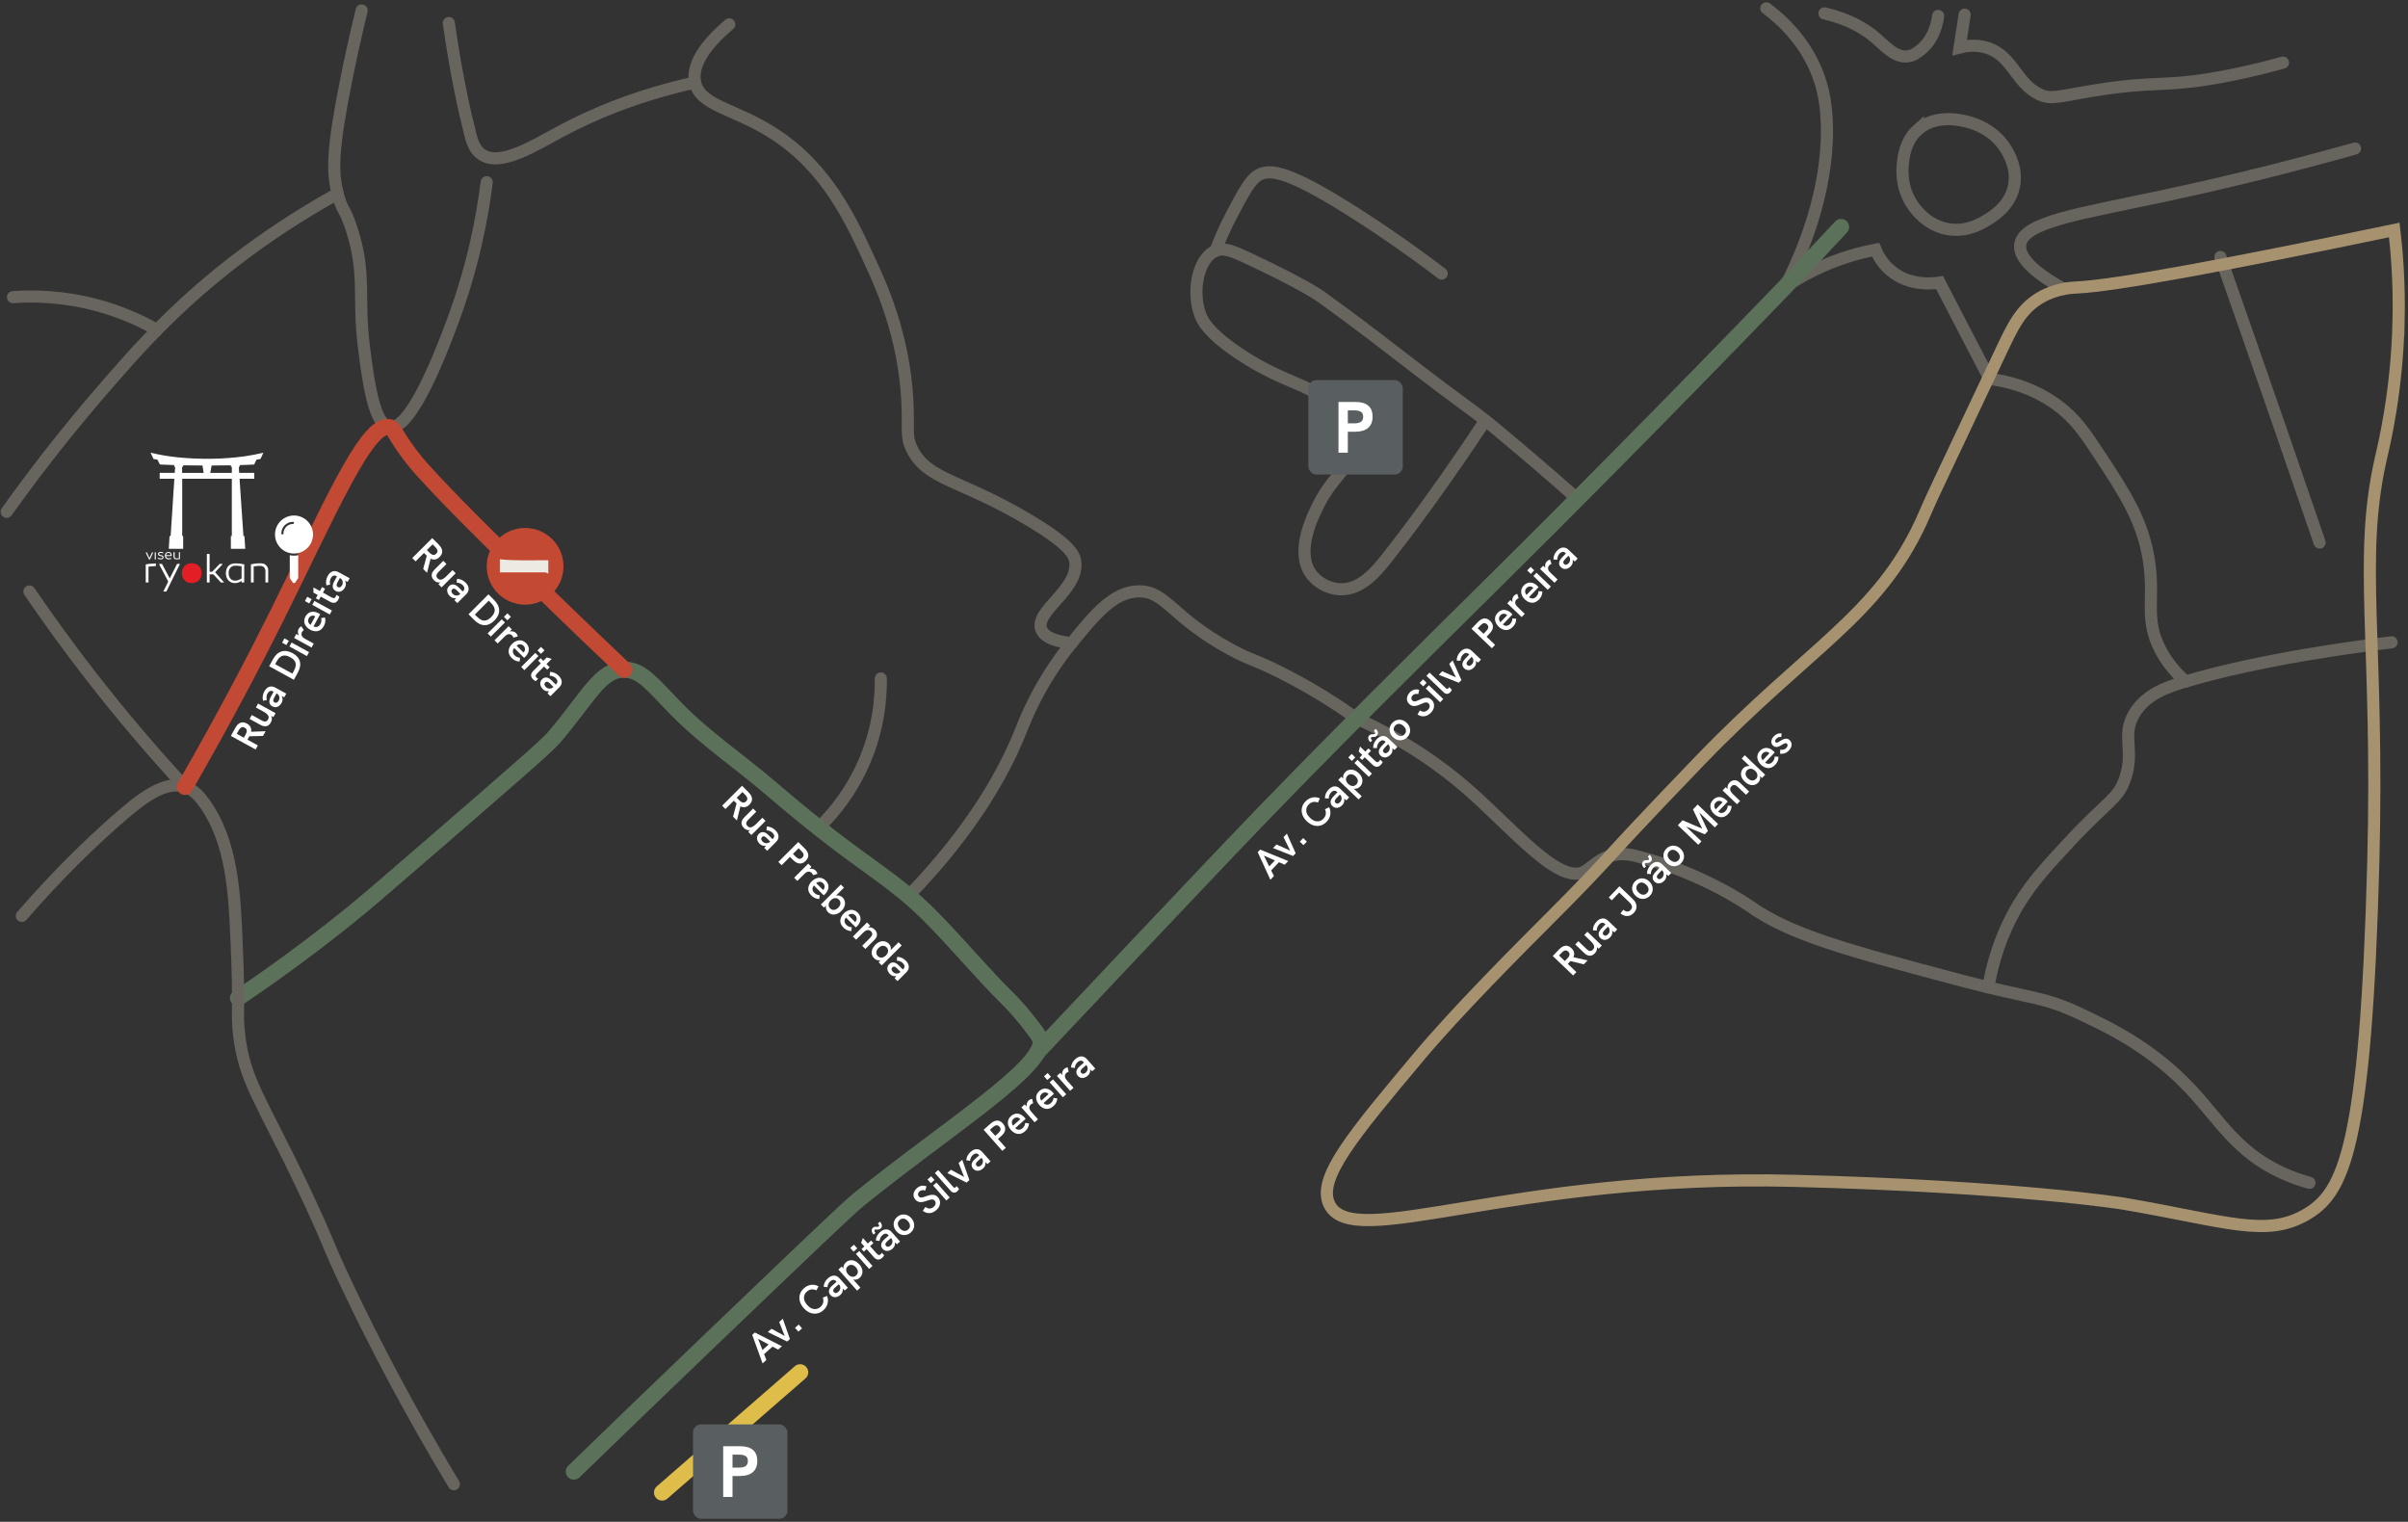 <?xml version="1.0" encoding="UTF-8"?> <svg xmlns="http://www.w3.org/2000/svg" width="595" height="376" viewBox="0 0 595 376" fill="none"><rect x="0" y="0" width="595" height="376" fill="#333333" stroke="none"/><path d="M203.286 203.518C206.178 200.561 210.199 195.728 213.275 188.851C217.197 180.079 217.698 172.163 217.646 167.633" stroke="#68645E" stroke-width="3" stroke-miterlimit="10" stroke-linecap="round"></path><path d="M224.479 221.34C240.569 204.732 248.252 190.547 252.293 180.429C253.356 177.77 256.89 168.569 264.777 158.899C270.57 151.795 275.12 146.221 281.32 146.108C288.12 145.985 289.509 152.575 304.105 160.463C309.364 163.307 309.851 162.811 316.901 166.391C325.043 170.529 331.252 174.671 335.221 177.52" stroke="#68645E" stroke-width="3" stroke-miterlimit="10" stroke-linecap="round"></path><path d="M58.83 246.578C65.365 242.171 74.882 235.473 85.925 226.612C90.319 223.083 95.99 218.18 107.151 208.516C125.75 192.408 135.049 184.355 136.802 182.305C145.577 172.055 148.294 165.371 154.281 165.456C158.656 165.517 161.232 169.15 167.077 175.13C174.198 182.413 182.751 188.152 190.486 194.784C214.533 215.412 219.348 215.436 231.374 227.859C236.557 233.21 243.456 241.254 248.541 246.266C249.193 246.909 251.357 249.025 253.847 252.194C255.218 253.942 256.602 255.704 256.971 256.563C259.65 262.832 233.061 279.35 212.024 296.501C209.434 298.612 198.439 309.141 176.442 330.199C161.666 344.346 149.664 355.951 141.797 363.585" stroke="#5B715A" stroke-width="4" stroke-miterlimit="10" stroke-linecap="round"></path><path d="M63.158 185.18L57.048 181.825L58.121 179.87C58.388 179.385 58.678 179.031 58.99 178.807C59.298 178.581 59.621 178.469 59.961 178.473C60.304 178.472 60.654 178.569 61.011 178.764C61.554 179.063 61.891 179.453 62.022 179.936C62.15 180.409 62.078 180.948 61.807 181.552C61.743 181.669 61.674 181.795 61.6 181.929C61.526 182.063 61.461 182.183 61.403 182.288L61.148 182.753L63.716 184.163L63.158 185.18ZM64.996 181.832L61.462 181.91L61.912 180.8L65.641 180.657L64.996 181.832ZM60.254 182.262L60.711 181.429C60.833 181.207 60.914 180.997 60.955 180.799C60.998 180.594 60.983 180.407 60.909 180.237C60.838 180.062 60.689 179.911 60.461 179.786C60.233 179.661 60.029 179.617 59.848 179.655C59.671 179.687 59.511 179.778 59.368 179.927C59.219 180.074 59.085 180.255 58.967 180.471L58.509 181.304L60.254 182.262ZM66.931 178.496C66.745 178.835 66.52 179.084 66.258 179.244C65.998 179.398 65.711 179.464 65.395 179.443C65.08 179.422 64.744 179.314 64.387 179.118L61.679 177.631L62.213 176.658L64.659 178.001C64.886 178.126 65.1 178.209 65.298 178.249C65.494 178.281 65.669 178.259 65.824 178.184C65.982 178.104 66.121 177.956 66.24 177.739C66.377 177.488 66.421 177.257 66.369 177.046C66.315 176.826 66.178 176.618 65.959 176.422C65.737 176.216 65.448 176.016 65.092 175.82L63.233 174.8L63.768 173.827L68.089 176.2L67.555 177.173L66.626 176.662L66.778 176.529C67.032 176.844 67.164 177.171 67.175 177.511C67.189 177.846 67.107 178.174 66.931 178.496ZM70.248 172.268L69.482 171.938L67.484 170.841C67.203 170.687 66.947 170.656 66.713 170.748C66.474 170.838 66.271 171.034 66.104 171.338C65.976 171.572 65.896 171.828 65.864 172.107C65.83 172.378 65.855 172.658 65.939 172.947L65.001 173.139C64.892 172.714 64.869 172.314 64.931 171.937C64.987 171.557 65.118 171.181 65.323 170.807C65.644 170.222 66.042 169.851 66.517 169.693C66.989 169.527 67.487 169.588 68.013 169.876L70.739 171.373L70.248 172.268ZM69.591 173.652C69.414 173.973 69.199 174.228 68.944 174.415C68.692 174.596 68.423 174.699 68.135 174.724C67.851 174.743 67.569 174.675 67.288 174.521C67.049 174.389 66.868 174.226 66.748 174.03C66.63 173.829 66.567 173.619 66.557 173.401C66.547 173.212 66.575 173.015 66.643 172.809C66.704 172.599 66.791 172.392 66.904 172.188L67.65 170.829L68.377 171.229L67.708 172.447C67.651 172.552 67.605 172.664 67.57 172.782C67.53 172.897 67.514 173.009 67.521 173.12C67.536 173.204 67.567 173.286 67.615 173.365C67.666 173.439 67.738 173.501 67.831 173.553C68.018 173.655 68.206 173.667 68.394 173.588C68.579 173.5 68.738 173.336 68.869 173.096C68.985 172.886 69.042 172.67 69.042 172.449C69.045 172.223 68.993 172.012 68.887 171.817C68.781 171.622 68.626 171.468 68.422 171.356L69.067 171.322C69.333 171.559 69.529 171.812 69.656 172.079C69.777 172.343 69.832 172.61 69.822 172.878C69.806 173.143 69.729 173.401 69.591 173.652ZM72.615 167.958L66.506 164.603L67.468 162.85C68.02 161.844 68.721 161.214 69.569 160.957C70.411 160.697 71.326 160.838 72.314 161.38C73.284 161.913 73.878 162.597 74.097 163.432C74.312 164.258 74.138 165.185 73.573 166.213L72.615 167.958ZM72.244 166.431L72.591 165.799C72.851 165.326 73.01 164.885 73.067 164.475C73.119 164.062 73.038 163.683 72.825 163.338C72.611 162.993 72.242 162.675 71.716 162.387C71.19 162.098 70.724 161.956 70.318 161.961C69.909 161.958 69.548 162.082 69.234 162.336C68.917 162.58 68.635 162.927 68.388 163.377L67.993 164.096L72.244 166.431ZM75.834 162.095L71.513 159.722L72.047 158.749L76.369 161.122L75.834 162.095ZM70.779 159.376L69.701 158.784L70.283 157.724L71.361 158.316L70.779 159.376ZM76.991 159.989L72.669 157.616L73.209 156.635L74.374 157.275L74.3 157.473C74.064 157.306 73.892 157.101 73.782 156.858C73.666 156.612 73.61 156.361 73.614 156.104C73.615 155.839 73.67 155.607 73.779 155.408C73.856 155.268 73.948 155.143 74.053 155.034C74.159 154.924 74.291 154.822 74.45 154.727L75.067 155.682C74.991 155.723 74.912 155.79 74.831 155.883C74.747 155.966 74.68 156.054 74.628 156.148C74.561 156.271 74.517 156.406 74.496 156.555C74.479 156.697 74.494 156.842 74.542 156.991C74.584 157.135 74.668 157.273 74.795 157.403C74.86 157.477 74.956 157.56 75.08 157.651C75.203 157.734 75.38 157.839 75.614 157.967L77.525 159.017L76.991 159.989ZM79.999 154.698C79.8 155.061 79.568 155.344 79.304 155.549C79.043 155.748 78.76 155.874 78.457 155.928C78.153 155.982 77.848 155.978 77.54 155.915C77.226 155.849 76.926 155.738 76.64 155.58C76.353 155.423 76.097 155.233 75.87 155.009C75.64 154.777 75.462 154.519 75.335 154.237C75.209 153.954 75.155 153.651 75.174 153.326C75.186 152.999 75.289 152.66 75.481 152.309C75.664 151.976 75.882 151.719 76.133 151.537C76.382 151.347 76.654 151.226 76.948 151.175C77.237 151.12 77.531 151.126 77.829 151.191C78.131 151.25 78.428 151.36 78.721 151.521C78.762 151.543 78.818 151.578 78.891 151.626C78.967 151.668 79.04 151.715 79.109 151.769L77.463 154.766C77.821 154.932 78.148 154.96 78.445 154.849C78.741 154.738 78.98 154.519 79.159 154.192C79.291 153.952 79.373 153.712 79.406 153.472C79.439 153.231 79.419 152.984 79.345 152.731L80.288 152.552C80.352 152.823 80.384 153.077 80.384 153.312C80.383 153.548 80.352 153.778 80.29 154.003C80.231 154.221 80.134 154.453 79.999 154.698ZM78.108 152.428C78.068 152.391 78.025 152.359 77.978 152.334C77.934 152.302 77.889 152.273 77.842 152.248C77.714 152.177 77.578 152.133 77.436 152.116C77.296 152.092 77.159 152.101 77.023 152.14C76.881 152.176 76.749 152.244 76.626 152.344C76.497 152.441 76.387 152.571 76.297 152.734C76.172 152.962 76.116 153.182 76.129 153.395C76.145 153.601 76.207 153.791 76.317 153.966C76.424 154.131 76.563 154.272 76.735 154.389L78.054 151.987L78.108 152.428ZM81.48 151.815L77.158 149.442L77.693 148.469L82.014 150.842L81.48 151.815ZM76.424 149.096L75.346 148.504L75.929 147.443L77.007 148.035L76.424 149.096ZM83.577 148.183C83.458 148.4 83.305 148.582 83.117 148.73C82.927 148.868 82.707 148.942 82.46 148.95C82.206 148.956 81.924 148.873 81.614 148.703L77.451 146.417L77.446 145.136L81.882 147.572C82.127 147.707 82.336 147.776 82.509 147.78C82.68 147.774 82.818 147.675 82.923 147.482C82.956 147.424 82.987 147.354 83.017 147.271C83.044 147.18 83.07 147.084 83.095 146.983L83.849 147.397C83.825 147.537 83.789 147.672 83.739 147.805C83.698 147.934 83.644 148.061 83.577 148.183ZM78.804 148.232L78.05 147.818L79.571 145.048L80.325 145.462L78.804 148.232ZM85.901 143.763L85.135 143.434L83.137 142.336C82.856 142.182 82.6 142.151 82.366 142.244C82.127 142.333 81.924 142.53 81.757 142.834C81.629 143.067 81.549 143.324 81.517 143.603C81.483 143.873 81.508 144.153 81.592 144.443L80.654 144.635C80.545 144.21 80.522 143.809 80.584 143.433C80.64 143.053 80.771 142.676 80.977 142.302C81.297 141.718 81.695 141.347 82.17 141.189C82.641 141.022 83.14 141.083 83.666 141.372L86.392 142.869L85.901 143.763ZM85.244 145.148C85.067 145.469 84.852 145.723 84.597 145.91C84.345 146.091 84.076 146.194 83.788 146.219C83.504 146.238 83.222 146.171 82.941 146.016C82.702 145.885 82.522 145.721 82.401 145.526C82.283 145.324 82.22 145.114 82.21 144.896C82.2 144.708 82.228 144.511 82.296 144.304C82.358 144.095 82.445 143.888 82.557 143.683L83.303 142.325L84.03 142.724L83.361 143.943C83.304 144.048 83.257 144.159 83.223 144.277C83.183 144.392 83.167 144.505 83.174 144.616C83.189 144.7 83.22 144.782 83.268 144.861C83.319 144.935 83.391 144.997 83.484 145.048C83.671 145.151 83.859 145.163 84.047 145.083C84.232 144.995 84.391 144.831 84.522 144.592C84.638 144.381 84.695 144.166 84.695 143.945C84.698 143.718 84.646 143.507 84.54 143.312C84.434 143.117 84.279 142.964 84.075 142.851L84.721 142.818C84.986 143.055 85.182 143.307 85.309 143.575C85.43 143.839 85.485 144.105 85.475 144.373C85.459 144.638 85.382 144.896 85.244 145.148Z" fill="white"></path><path d="M101.87 137.875L106.799 132.947L108.376 134.523C108.767 134.915 109.026 135.292 109.153 135.655C109.285 136.013 109.302 136.355 109.203 136.68C109.109 137.01 108.918 137.319 108.63 137.606C108.192 138.045 107.723 138.259 107.223 138.25C106.733 138.24 106.235 138.021 105.731 137.592C105.637 137.498 105.535 137.397 105.427 137.288C105.319 137.18 105.222 137.083 105.137 136.998L104.762 136.624L102.69 138.695L101.87 137.875ZM104.571 140.576L105.484 137.161L106.424 137.903L105.519 141.524L104.571 140.576ZM105.484 135.902L106.155 136.574C106.334 136.753 106.514 136.89 106.693 136.984C106.877 137.083 107.06 137.121 107.244 137.097C107.433 137.078 107.619 136.977 107.803 136.793C107.987 136.609 108.086 136.426 108.1 136.242C108.119 136.063 108.076 135.883 107.973 135.704C107.874 135.52 107.737 135.341 107.562 135.167L106.891 134.495L105.484 135.902ZM107.234 143.366C106.96 143.093 106.784 142.807 106.704 142.51C106.628 142.218 106.645 141.924 106.753 141.627C106.861 141.33 107.059 141.037 107.347 140.75L109.532 138.565L110.317 139.35L108.344 141.323C108.16 141.506 108.021 141.688 107.927 141.867C107.842 142.046 107.814 142.221 107.842 142.39C107.875 142.565 107.979 142.739 108.153 142.914C108.356 143.116 108.566 143.222 108.782 143.232C109.009 143.241 109.247 143.168 109.497 143.013C109.756 142.857 110.029 142.635 110.317 142.348L111.816 140.849L112.601 141.634L109.115 145.12L108.33 144.335L109.079 143.585L109.164 143.769C108.792 143.925 108.441 143.96 108.111 143.875C107.785 143.795 107.493 143.625 107.234 143.366ZM112.287 148.292L112.817 147.648L114.429 146.036C114.656 145.81 114.757 145.572 114.733 145.322C114.715 145.067 114.583 144.817 114.337 144.572C114.149 144.384 113.925 144.235 113.666 144.127C113.416 144.018 113.14 143.964 112.838 143.964L112.916 143.01C113.355 143.024 113.746 143.113 114.09 143.278C114.439 143.439 114.764 143.67 115.066 143.971C115.537 144.443 115.782 144.928 115.801 145.428C115.829 145.928 115.631 146.39 115.207 146.814L113.008 149.013L112.287 148.292ZM111.141 147.273C110.882 147.014 110.698 146.736 110.59 146.439C110.486 146.147 110.462 145.859 110.519 145.576C110.58 145.298 110.724 145.046 110.95 144.82C111.144 144.627 111.351 144.499 111.573 144.438C111.799 144.381 112.018 144.379 112.23 144.431C112.414 144.473 112.596 144.556 112.775 144.678C112.959 144.796 113.133 144.938 113.298 145.103L114.394 146.199L113.807 146.786L112.824 145.803C112.739 145.718 112.645 145.642 112.541 145.576C112.442 145.506 112.339 145.459 112.23 145.435C112.145 145.426 112.058 145.433 111.969 145.456C111.884 145.485 111.804 145.536 111.728 145.612C111.577 145.763 111.514 145.939 111.537 146.142C111.57 146.345 111.683 146.543 111.877 146.736C112.046 146.906 112.237 147.021 112.449 147.083C112.666 147.149 112.883 147.158 113.1 147.111C113.317 147.064 113.508 146.958 113.673 146.793L113.524 147.422C113.223 147.611 112.926 147.728 112.633 147.776C112.346 147.818 112.075 147.797 111.82 147.712C111.57 147.622 111.344 147.476 111.141 147.273ZM115.764 151.769L120.692 146.84L122.106 148.254C122.917 149.065 123.327 149.914 123.337 150.8C123.351 151.681 122.96 152.521 122.163 153.317C121.381 154.1 120.558 154.479 119.695 154.456C118.842 154.432 118.001 154.005 117.171 153.176L115.764 151.769ZM117.334 151.839L117.843 152.348C118.224 152.73 118.604 153.006 118.981 153.176C119.363 153.341 119.749 153.369 120.141 153.261C120.532 153.152 120.94 152.886 121.364 152.462C121.788 152.037 122.055 151.63 122.163 151.238C122.281 150.847 122.262 150.465 122.106 150.093C121.96 149.72 121.706 149.353 121.343 148.99L120.763 148.41L117.334 151.839ZM120.493 156.498L123.979 153.012L124.764 153.796L121.278 157.283L120.493 156.498ZM124.516 152.403L125.386 151.534L126.242 152.389L125.372 153.259L124.516 152.403ZM122.192 158.197L125.678 154.71L126.47 155.502L125.529 156.443L125.359 156.316C125.586 156.136 125.831 156.028 126.095 155.99C126.364 155.948 126.62 155.964 126.866 156.04C127.12 156.115 127.328 156.233 127.488 156.393C127.601 156.507 127.695 156.629 127.771 156.761C127.846 156.893 127.907 157.049 127.955 157.228L126.866 157.553C126.847 157.468 126.804 157.374 126.738 157.27C126.682 157.166 126.616 157.077 126.54 157.002C126.441 156.903 126.323 156.822 126.187 156.761C126.055 156.705 125.911 156.679 125.755 156.683C125.605 156.683 125.449 156.726 125.289 156.811C125.199 156.853 125.093 156.921 124.971 157.016C124.857 157.11 124.707 157.251 124.518 157.44L122.977 158.981L122.192 158.197ZM126.431 162.563C126.139 162.271 125.932 161.969 125.809 161.658C125.691 161.352 125.649 161.046 125.682 160.739C125.715 160.433 125.804 160.14 125.95 159.862C126.101 159.579 126.292 159.323 126.523 159.092C126.754 158.861 127.009 158.667 127.287 158.512C127.574 158.356 127.871 158.257 128.178 158.215C128.484 158.172 128.791 158.205 129.097 158.314C129.408 158.417 129.705 158.611 129.988 158.894C130.257 159.162 130.443 159.443 130.547 159.735C130.66 160.027 130.7 160.322 130.667 160.619C130.639 160.911 130.551 161.192 130.405 161.46C130.264 161.734 130.075 161.988 129.84 162.224C129.807 162.257 129.757 162.302 129.691 162.358C129.63 162.42 129.564 162.476 129.493 162.528L127.075 160.11C126.815 160.407 126.698 160.713 126.721 161.029C126.745 161.345 126.889 161.635 127.153 161.899C127.346 162.092 127.553 162.238 127.775 162.337C127.996 162.436 128.239 162.486 128.503 162.486L128.411 163.44C128.133 163.426 127.881 163.386 127.655 163.32C127.428 163.254 127.216 163.16 127.018 163.037C126.825 162.919 126.629 162.761 126.431 162.563ZM129.14 161.383C129.187 161.354 129.229 161.321 129.267 161.284C129.309 161.251 129.349 161.215 129.387 161.178C129.491 161.074 129.571 160.956 129.627 160.824C129.689 160.697 129.719 160.562 129.719 160.421C129.724 160.275 129.696 160.129 129.634 159.983C129.578 159.832 129.484 159.69 129.352 159.558C129.168 159.374 128.972 159.259 128.765 159.212C128.562 159.169 128.362 159.176 128.164 159.233C127.975 159.29 127.801 159.384 127.64 159.516L129.578 161.453L129.14 161.383ZM128.786 164.791L132.272 161.305L133.057 162.09L129.571 165.576L128.786 164.791ZM132.809 160.697L133.679 159.827L134.535 160.683L133.665 161.552L132.809 160.697ZM131.687 167.819C131.513 167.645 131.381 167.447 131.291 167.225C131.211 167.004 131.201 166.773 131.263 166.532C131.329 166.287 131.487 166.04 131.737 165.79L135.095 162.431L136.326 162.785L132.748 166.363C132.55 166.561 132.425 166.742 132.373 166.907C132.33 167.072 132.387 167.232 132.543 167.388C132.59 167.435 132.649 167.484 132.719 167.536C132.8 167.588 132.884 167.64 132.974 167.692L132.366 168.3C132.239 168.239 132.118 168.166 132.005 168.081C131.892 168.005 131.786 167.918 131.687 167.819ZM132.974 163.223L133.582 162.615L135.817 164.849L135.208 165.457L132.974 163.223ZM135.282 171.287L135.812 170.643L137.424 169.031C137.65 168.805 137.752 168.566 137.728 168.317C137.709 168.062 137.577 167.812 137.332 167.567C137.144 167.379 136.92 167.23 136.66 167.122C136.411 167.013 136.135 166.959 135.833 166.959L135.911 166.004C136.349 166.019 136.741 166.108 137.085 166.273C137.434 166.433 137.759 166.664 138.061 166.966C138.532 167.437 138.777 167.923 138.796 168.423C138.824 168.922 138.626 169.384 138.202 169.809L136.003 172.008L135.282 171.287ZM134.136 170.268C133.877 170.009 133.693 169.731 133.585 169.434C133.481 169.142 133.457 168.854 133.514 168.571C133.575 168.293 133.719 168.041 133.945 167.815C134.138 167.621 134.346 167.494 134.567 167.433C134.794 167.376 135.013 167.374 135.225 167.426C135.409 167.468 135.59 167.551 135.77 167.673C135.953 167.791 136.128 167.932 136.293 168.097L137.389 169.193L136.802 169.78L135.819 168.797C135.734 168.713 135.64 168.637 135.536 168.571C135.437 168.5 135.333 168.453 135.225 168.43C135.14 168.42 135.053 168.427 134.963 168.451C134.879 168.479 134.798 168.531 134.723 168.607C134.572 168.757 134.509 168.934 134.532 169.137C134.565 169.34 134.678 169.538 134.871 169.731C135.041 169.901 135.232 170.016 135.444 170.077C135.661 170.143 135.878 170.153 136.095 170.106C136.312 170.058 136.503 169.952 136.668 169.787L136.519 170.417C136.217 170.605 135.92 170.723 135.628 170.77C135.341 170.813 135.069 170.792 134.815 170.707C134.565 170.617 134.339 170.471 134.136 170.268Z" fill="white"></path><path d="M178.429 199.069L183.357 194.141L184.934 195.718C185.325 196.109 185.585 196.486 185.712 196.849C185.844 197.207 185.86 197.549 185.761 197.874C185.667 198.204 185.476 198.513 185.189 198.801C184.75 199.239 184.281 199.454 183.782 199.444C183.291 199.435 182.794 199.216 182.29 198.787C182.195 198.692 182.094 198.591 181.986 198.483C181.877 198.374 181.78 198.277 181.696 198.193L181.321 197.818L179.249 199.89L178.429 199.069ZM181.13 201.771L182.042 198.355L182.983 199.098L182.077 202.718L181.13 201.771ZM182.042 197.097L182.714 197.768C182.893 197.947 183.072 198.084 183.251 198.178C183.435 198.277 183.619 198.315 183.803 198.292C183.991 198.273 184.178 198.171 184.361 197.988C184.545 197.804 184.644 197.62 184.658 197.436C184.677 197.257 184.635 197.078 184.531 196.899C184.432 196.715 184.295 196.536 184.121 196.361L183.449 195.689L182.042 197.097ZM183.792 204.56C183.519 204.287 183.342 204.002 183.262 203.705C183.187 203.413 183.203 203.118 183.312 202.821C183.42 202.524 183.618 202.232 183.906 201.944L186.091 199.759L186.875 200.544L184.903 202.517C184.719 202.701 184.58 202.882 184.485 203.061C184.401 203.24 184.372 203.415 184.401 203.585C184.434 203.759 184.537 203.933 184.712 204.108C184.914 204.311 185.124 204.417 185.341 204.426C185.567 204.435 185.805 204.362 186.055 204.207C186.314 204.051 186.588 203.83 186.875 203.542L188.375 202.043L189.159 202.828L185.673 206.314L184.888 205.529L185.638 204.78L185.723 204.963C185.35 205.119 184.999 205.154 184.669 205.07C184.344 204.989 184.052 204.82 183.792 204.56ZM188.845 209.486L189.376 208.843L190.988 207.23C191.214 207.004 191.316 206.766 191.292 206.516C191.273 206.262 191.141 206.012 190.896 205.767C190.707 205.578 190.484 205.43 190.224 205.321C189.974 205.213 189.699 205.159 189.397 205.159L189.475 204.204C189.913 204.218 190.304 204.308 190.649 204.473C190.997 204.633 191.323 204.864 191.624 205.166C192.096 205.637 192.341 206.123 192.36 206.622C192.388 207.122 192.19 207.584 191.766 208.008L189.567 210.207L188.845 209.486ZM187.7 208.468C187.441 208.209 187.257 207.93 187.148 207.633C187.045 207.341 187.021 207.054 187.078 206.771C187.139 206.493 187.283 206.24 187.509 206.014C187.702 205.821 187.91 205.694 188.131 205.632C188.358 205.576 188.577 205.573 188.789 205.625C188.973 205.668 189.154 205.75 189.333 205.873C189.517 205.991 189.692 206.132 189.857 206.297L190.953 207.393L190.366 207.98L189.383 206.997C189.298 206.912 189.204 206.837 189.1 206.771C189.001 206.7 188.897 206.653 188.789 206.629C188.704 206.62 188.617 206.627 188.527 206.651C188.442 206.679 188.362 206.731 188.287 206.806C188.136 206.957 188.072 207.134 188.096 207.336C188.129 207.539 188.242 207.737 188.435 207.93C188.605 208.1 188.796 208.216 189.008 208.277C189.225 208.343 189.442 208.352 189.659 208.305C189.875 208.258 190.066 208.152 190.231 207.987L190.083 208.616C189.781 208.805 189.484 208.923 189.192 208.97C188.904 209.012 188.633 208.991 188.379 208.906C188.129 208.817 187.903 208.671 187.7 208.468ZM192.322 212.963L197.251 208.034L198.828 209.611C199.375 210.158 199.672 210.691 199.719 211.209C199.766 211.728 199.554 212.223 199.082 212.694C198.611 213.166 198.106 213.383 197.569 213.345C197.041 213.307 196.506 213.017 195.964 212.475L195.2 211.711L193.136 213.776L192.322 212.963ZM195.929 210.983L196.607 211.662C196.9 211.954 197.183 212.129 197.456 212.185C197.729 212.242 197.993 212.143 198.248 211.888C198.498 211.638 198.597 211.379 198.545 211.11C198.498 210.846 198.321 210.561 198.015 210.255L197.336 209.576L195.929 210.983ZM196.23 216.87L199.716 213.384L200.508 214.176L199.567 215.117L199.398 214.99C199.624 214.81 199.869 214.702 200.133 214.664C200.402 214.622 200.659 214.638 200.904 214.714C201.158 214.789 201.366 214.907 201.526 215.067C201.639 215.18 201.733 215.303 201.809 215.435C201.884 215.567 201.946 215.723 201.993 215.902L200.904 216.227C200.885 216.142 200.842 216.048 200.776 215.944C200.72 215.84 200.654 215.751 200.578 215.675C200.479 215.576 200.362 215.496 200.225 215.435C200.093 215.378 199.949 215.352 199.794 215.357C199.643 215.357 199.487 215.4 199.327 215.484C199.237 215.527 199.131 215.595 199.009 215.69C198.896 215.784 198.745 215.925 198.556 216.114L197.015 217.655L196.23 216.87ZM200.469 221.237C200.177 220.945 199.97 220.643 199.847 220.332C199.729 220.026 199.687 219.719 199.72 219.413C199.753 219.107 199.842 218.814 199.989 218.536C200.139 218.253 200.33 217.996 200.561 217.765C200.792 217.534 201.047 217.341 201.325 217.186C201.613 217.03 201.91 216.931 202.216 216.889C202.522 216.846 202.829 216.879 203.135 216.988C203.446 217.091 203.743 217.285 204.026 217.567C204.295 217.836 204.481 218.117 204.585 218.409C204.698 218.701 204.738 218.996 204.705 219.293C204.677 219.585 204.59 219.866 204.443 220.134C204.302 220.408 204.113 220.662 203.878 220.898C203.845 220.931 203.795 220.976 203.729 221.032C203.668 221.094 203.602 221.15 203.531 221.202L201.113 218.784C200.854 219.081 200.736 219.387 200.759 219.703C200.783 220.019 200.927 220.309 201.191 220.573C201.384 220.766 201.591 220.912 201.813 221.011C202.034 221.11 202.277 221.16 202.541 221.16L202.449 222.114C202.171 222.1 201.919 222.06 201.693 221.994C201.466 221.928 201.254 221.834 201.056 221.711C200.863 221.593 200.667 221.435 200.469 221.237ZM203.178 220.056C203.225 220.028 203.267 219.995 203.305 219.957C203.347 219.924 203.387 219.889 203.425 219.851C203.529 219.748 203.609 219.63 203.666 219.498C203.727 219.371 203.757 219.236 203.757 219.095C203.762 218.949 203.734 218.803 203.673 218.656C203.616 218.506 203.522 218.364 203.39 218.232C203.206 218.048 203.01 217.933 202.803 217.886C202.6 217.843 202.4 217.85 202.202 217.907C202.013 217.963 201.839 218.058 201.679 218.19L203.616 220.127L203.178 220.056ZM204.585 225.353C204.396 225.164 204.255 224.947 204.161 224.702C204.071 224.462 204.043 224.203 204.076 223.924C204.113 223.642 204.229 223.342 204.422 223.026L204.578 223.281L203.609 224.25L202.831 223.472L207.76 218.543L208.538 219.321L206.119 221.739L205.943 221.563C206.211 221.388 206.478 221.282 206.742 221.245C207.015 221.207 207.274 221.23 207.519 221.315C207.774 221.4 208 221.542 208.198 221.739C208.481 222.022 208.663 222.35 208.743 222.722C208.832 223.095 208.811 223.484 208.679 223.889C208.547 224.295 208.292 224.686 207.915 225.063C207.571 225.407 207.199 225.652 206.798 225.798C206.402 225.949 206.011 225.992 205.624 225.926C205.243 225.855 204.896 225.664 204.585 225.353ZM205.115 224.441C205.299 224.624 205.504 224.74 205.73 224.787C205.961 224.839 206.197 224.82 206.438 224.731C206.678 224.641 206.907 224.488 207.123 224.271C207.34 224.054 207.493 223.825 207.583 223.585C207.673 223.345 207.691 223.109 207.64 222.878C207.592 222.652 207.477 222.447 207.293 222.263C207.109 222.079 206.899 221.963 206.664 221.916C206.438 221.869 206.204 221.89 205.964 221.98C205.728 222.065 205.502 222.216 205.285 222.432C205.068 222.649 204.915 222.878 204.825 223.118C204.736 223.359 204.715 223.592 204.762 223.818C204.814 224.049 204.931 224.257 205.115 224.441ZM208.39 229.158C208.098 228.865 207.89 228.564 207.768 228.253C207.65 227.946 207.607 227.64 207.64 227.333C207.673 227.027 207.763 226.735 207.909 226.457C208.06 226.174 208.251 225.917 208.482 225.686C208.713 225.455 208.967 225.262 209.245 225.106C209.533 224.95 209.83 224.851 210.136 224.809C210.443 224.767 210.749 224.8 211.056 224.908C211.367 225.012 211.664 225.205 211.947 225.488C212.215 225.757 212.402 226.037 212.505 226.329C212.618 226.622 212.658 226.916 212.625 227.213C212.597 227.505 212.51 227.786 212.364 228.055C212.222 228.328 212.034 228.583 211.798 228.818C211.765 228.851 211.716 228.896 211.65 228.953C211.588 229.014 211.522 229.071 211.452 229.122L209.033 226.704C208.774 227.001 208.656 227.308 208.68 227.623C208.703 227.939 208.847 228.229 209.111 228.493C209.304 228.686 209.512 228.832 209.733 228.931C209.955 229.03 210.198 229.08 210.462 229.08L210.37 230.035C210.092 230.02 209.839 229.98 209.613 229.914C209.387 229.848 209.175 229.754 208.977 229.632C208.783 229.514 208.588 229.356 208.39 229.158ZM211.098 227.977C211.145 227.949 211.188 227.916 211.225 227.878C211.268 227.845 211.308 227.81 211.346 227.772C211.449 227.668 211.529 227.55 211.586 227.418C211.647 227.291 211.678 227.157 211.678 227.015C211.683 226.869 211.654 226.723 211.593 226.577C211.536 226.426 211.442 226.285 211.31 226.153C211.126 225.969 210.931 225.853 210.723 225.806C210.521 225.764 210.32 225.771 210.122 225.827C209.934 225.884 209.759 225.978 209.599 226.11L211.536 228.048L211.098 227.977ZM210.752 231.392L214.238 227.906L215.023 228.691L214.252 229.462L214.075 229.356C214.339 229.214 214.594 229.139 214.839 229.13C215.084 229.12 215.315 229.163 215.532 229.257C215.753 229.356 215.951 229.493 216.126 229.667C216.517 230.058 216.708 230.475 216.698 230.919C216.698 231.362 216.491 231.791 216.076 232.206L213.821 234.461L213.036 233.676L215.001 231.711C215.313 231.399 215.485 231.114 215.518 230.855C215.551 230.596 215.449 230.348 215.214 230.112C215.039 229.938 214.848 229.832 214.641 229.794C214.443 229.757 214.226 229.794 213.99 229.907C213.755 230.021 213.502 230.211 213.234 230.48L211.537 232.177L210.752 231.392ZM215.996 236.763C215.684 236.452 215.491 236.104 215.416 235.717C215.35 235.33 215.392 234.939 215.543 234.543C215.694 234.147 215.941 233.777 216.285 233.433C216.663 233.056 217.052 232.799 217.452 232.662C217.858 232.53 218.247 232.509 218.619 232.599C218.996 232.683 219.326 232.867 219.609 233.15C219.807 233.348 219.948 233.57 220.033 233.815C220.123 234.065 220.146 234.324 220.104 234.593C220.071 234.861 219.967 235.13 219.793 235.399L219.602 235.222L222.02 232.804L222.805 233.589L217.876 238.517L217.092 237.732L218.06 236.763L218.322 236.926C218.006 237.119 217.704 237.233 217.417 237.266C217.139 237.299 216.879 237.27 216.639 237.181C216.399 237.091 216.184 236.952 215.996 236.763ZM216.908 236.233C217.092 236.417 217.297 236.532 217.523 236.58C217.749 236.627 217.983 236.606 218.223 236.516C218.463 236.426 218.692 236.273 218.909 236.056C219.126 235.84 219.277 235.613 219.361 235.378C219.451 235.137 219.472 234.904 219.425 234.678C219.383 234.447 219.269 234.239 219.086 234.055C218.902 233.871 218.694 233.754 218.463 233.702C218.237 233.655 218.001 233.673 217.756 233.758C217.516 233.848 217.287 234.001 217.07 234.218C216.854 234.435 216.7 234.663 216.611 234.904C216.526 235.149 216.507 235.385 216.554 235.611C216.606 235.842 216.724 236.049 216.908 236.233ZM221.045 241.686L221.575 241.042L223.188 239.43C223.414 239.204 223.515 238.966 223.492 238.716C223.473 238.461 223.341 238.211 223.096 237.966C222.907 237.778 222.683 237.629 222.424 237.521C222.174 237.412 221.898 237.358 221.597 237.358L221.674 236.404C222.113 236.418 222.504 236.507 222.848 236.672C223.197 236.833 223.522 237.064 223.824 237.365C224.295 237.837 224.54 238.322 224.559 238.822C224.588 239.322 224.39 239.784 223.965 240.208L221.766 242.407L221.045 241.686ZM219.9 240.667C219.64 240.408 219.456 240.13 219.348 239.833C219.244 239.541 219.221 239.253 219.277 238.97C219.339 238.692 219.482 238.44 219.709 238.214C219.902 238.02 220.109 237.893 220.331 237.832C220.557 237.775 220.776 237.773 220.988 237.825C221.172 237.867 221.354 237.95 221.533 238.072C221.717 238.19 221.891 238.332 222.056 238.497L223.152 239.593L222.565 240.18L221.582 239.197C221.498 239.112 221.403 239.036 221.3 238.97C221.201 238.9 221.097 238.853 220.988 238.829C220.904 238.82 220.816 238.827 220.727 238.85C220.642 238.878 220.562 238.93 220.486 239.006C220.336 239.157 220.272 239.333 220.295 239.536C220.328 239.739 220.442 239.937 220.635 240.13C220.805 240.3 220.996 240.415 221.208 240.477C221.424 240.542 221.641 240.552 221.858 240.505C222.075 240.458 222.266 240.352 222.431 240.187L222.282 240.816C221.981 241.004 221.684 241.122 221.392 241.169C221.104 241.212 220.833 241.191 220.578 241.106C220.328 241.016 220.102 240.87 219.9 240.667Z" fill="white"></path><path d="M188.423 336.849L185.866 329.802L186.524 329.219L193.205 332.612L192.262 333.447L187.316 330.775L189.373 336.007L188.423 336.849ZM188.742 334.616L188.328 333.606L189.997 332.127L190.965 332.646L188.742 334.616ZM194.504 331.461L189.73 329.104L190.643 328.295L193.893 330.078L192.529 326.624L193.427 325.828L195.192 330.851L194.504 331.461ZM197.275 329.005L196.439 328.062L197.352 327.253L198.188 328.196L197.275 329.005ZM203.453 323.718C202.964 324.152 202.435 324.42 201.867 324.522C201.299 324.625 200.729 324.565 200.157 324.341C199.589 324.113 199.065 323.727 198.583 323.183C198.101 322.64 197.783 322.075 197.63 321.489C197.477 320.895 197.485 320.321 197.656 319.77C197.826 319.218 198.156 318.725 198.645 318.292C199.189 317.81 199.777 317.529 200.41 317.45C201.048 317.365 201.666 317.485 202.265 317.81L201.716 318.818C201.317 318.609 200.916 318.529 200.512 318.575C200.108 318.621 199.728 318.802 199.374 319.115C199.05 319.403 198.836 319.73 198.734 320.097C198.632 320.464 198.637 320.847 198.75 321.245C198.867 321.64 199.099 322.032 199.444 322.421C199.789 322.81 200.152 323.089 200.534 323.259C200.916 323.419 201.295 323.47 201.672 323.413C202.048 323.355 202.399 323.183 202.723 322.895C203.078 322.581 203.302 322.226 203.397 321.831C203.487 321.43 203.455 321.022 203.301 320.607L204.368 320.182C204.609 320.806 204.651 321.432 204.495 322.06C204.344 322.684 203.997 323.237 203.453 323.718ZM208.741 318.845L208.131 318.277L206.619 316.571C206.407 316.331 206.175 316.216 205.924 316.224C205.669 316.228 205.412 316.344 205.152 316.574C204.953 316.751 204.791 316.966 204.667 317.218C204.544 317.461 204.473 317.733 204.455 318.034L203.507 317.899C203.547 317.462 203.66 317.077 203.846 316.743C204.027 316.405 204.277 316.094 204.596 315.811C205.095 315.369 205.595 315.153 206.095 315.165C206.595 315.167 207.044 315.392 207.442 315.841L209.505 318.169L208.741 318.845ZM207.656 319.927C207.381 320.171 207.093 320.337 206.79 320.428C206.492 320.513 206.203 320.52 205.924 320.446C205.65 320.368 205.407 320.209 205.195 319.97C205.014 319.765 204.899 319.551 204.852 319.326C204.809 319.097 204.82 318.878 204.884 318.669C204.938 318.488 205.031 318.312 205.164 318.14C205.293 317.964 205.444 317.798 205.619 317.644L206.779 316.616L207.33 317.237L206.289 318.159C206.199 318.238 206.118 318.328 206.046 318.428C205.97 318.522 205.916 318.623 205.886 318.73C205.872 318.814 205.874 318.901 205.892 318.992C205.915 319.078 205.962 319.161 206.033 319.241C206.174 319.401 206.347 319.475 206.55 319.464C206.755 319.443 206.959 319.342 207.164 319.161C207.343 319.002 207.47 318.818 207.544 318.61C207.623 318.398 207.646 318.182 207.612 317.962C207.578 317.743 207.483 317.546 207.329 317.372L207.948 317.558C208.118 317.87 208.218 318.174 208.247 318.468C208.272 318.758 208.234 319.027 208.134 319.276C208.03 319.52 207.87 319.737 207.656 319.927ZM211.785 318.874L207.163 313.657L207.986 312.927L208.895 313.953L208.692 314.146C208.518 313.819 208.423 313.521 208.406 313.25C208.394 312.976 208.445 312.726 208.557 312.502C208.671 312.268 208.827 312.062 209.027 311.885C209.356 311.593 209.716 311.426 210.105 311.384C210.491 311.336 210.877 311.4 211.263 311.574C211.654 311.744 212.011 312.011 212.334 312.375C212.683 312.77 212.913 313.176 213.025 313.593C213.133 314.006 213.132 314.398 213.025 314.769C212.918 315.131 212.715 315.445 212.416 315.71C212.206 315.896 211.976 316.028 211.726 316.107C211.48 316.182 211.225 316.195 210.958 316.146C210.697 316.092 210.44 315.973 210.187 315.788L210.341 315.585L212.609 318.144L211.785 318.874ZM211.544 315.133C211.738 314.961 211.866 314.763 211.927 314.54C211.992 314.312 211.988 314.076 211.913 313.831C211.838 313.585 211.699 313.348 211.495 313.118C211.292 312.889 211.073 312.722 210.838 312.618C210.604 312.514 210.37 312.481 210.136 312.519C209.907 312.552 209.696 312.655 209.501 312.828C209.307 313 209.176 313.2 209.111 313.428C209.05 313.651 209.057 313.885 209.132 314.13C209.207 314.376 209.346 314.613 209.549 314.842C209.753 315.072 209.972 315.239 210.206 315.343C210.437 315.442 210.668 315.477 210.901 315.448C211.135 315.411 211.349 315.305 211.544 315.133ZM214.759 313.513L211.49 309.823L212.321 309.087L215.59 312.777L214.759 313.513ZM210.915 309.25L210.099 308.329L211.005 307.527L211.821 308.448L210.915 309.25ZM217.957 310.8C217.772 310.963 217.567 311.083 217.34 311.159C217.114 311.226 216.883 311.221 216.647 311.146C216.406 311.065 216.169 310.893 215.934 310.628L212.784 307.073L213.211 305.866L216.567 309.653C216.753 309.863 216.926 309.999 217.088 310.06C217.25 310.113 217.413 310.066 217.578 309.92C217.628 309.876 217.681 309.82 217.737 309.752C217.793 309.675 217.85 309.594 217.907 309.508L218.478 310.151C218.409 310.275 218.329 310.39 218.237 310.498C218.155 310.606 218.062 310.707 217.957 310.8ZM213.447 309.238L212.876 308.595L215.241 306.499L215.812 307.143L213.447 309.238ZM221.635 307.421L221.024 306.853L219.512 305.146C219.3 304.907 219.069 304.791 218.818 304.8C218.562 304.803 218.305 304.92 218.046 305.15C217.846 305.327 217.684 305.541 217.56 305.793C217.437 306.036 217.366 306.308 217.348 306.609L216.4 306.474C216.441 306.037 216.554 305.652 216.739 305.319C216.92 304.98 217.17 304.669 217.49 304.387C217.989 303.944 218.488 303.729 218.988 303.74C219.488 303.742 219.938 303.968 220.336 304.417L222.398 306.744L221.635 307.421ZM220.549 308.503C220.275 308.746 219.986 308.913 219.683 309.003C219.385 309.089 219.097 309.095 218.818 309.022C218.544 308.944 218.301 308.785 218.088 308.546C217.907 308.341 217.793 308.126 217.745 307.901C217.702 307.672 217.713 307.453 217.777 307.245C217.831 307.064 217.924 306.887 218.057 306.716C218.186 306.54 218.338 306.374 218.512 306.219L219.672 305.191L220.223 305.813L219.183 306.734C219.093 306.814 219.012 306.904 218.94 307.003C218.863 307.098 218.81 307.198 218.78 307.305C218.765 307.389 218.767 307.477 218.785 307.568C218.808 307.654 218.855 307.737 218.926 307.817C219.067 307.977 219.24 308.051 219.444 308.039C219.648 308.019 219.853 307.918 220.057 307.736C220.237 307.577 220.364 307.394 220.437 307.186C220.516 306.973 220.539 306.757 220.505 306.538C220.471 306.319 220.377 306.122 220.222 305.947L220.841 306.133C221.011 306.446 221.111 306.749 221.14 307.044C221.165 307.334 221.128 307.603 221.028 307.852C220.923 308.096 220.764 308.313 220.549 308.503ZM217.591 303.535C217.446 303.664 217.302 303.742 217.158 303.771C217.015 303.801 216.88 303.809 216.753 303.797C216.631 303.78 216.516 303.77 216.408 303.769C216.299 303.767 216.207 303.799 216.133 303.865C216.058 303.932 216.035 304.032 216.065 304.166C216.095 304.29 216.183 304.435 216.329 304.6L215.85 305.024C215.563 304.7 215.409 304.386 215.39 304.083C215.37 303.779 215.48 303.521 215.72 303.309C215.845 303.199 215.976 303.131 216.115 303.106C216.253 303.082 216.388 303.078 216.519 303.095C216.651 303.103 216.771 303.108 216.88 303.11C216.988 303.112 217.077 303.082 217.147 303.02C217.217 302.958 217.235 302.862 217.2 302.733C217.166 302.594 217.076 302.442 216.93 302.277L217.431 301.833C217.723 302.162 217.881 302.476 217.906 302.775C217.93 303.074 217.825 303.328 217.591 303.535ZM225.047 304.518C224.698 304.827 224.31 305.023 223.885 305.106C223.46 305.189 223.039 305.157 222.623 305.009C222.212 304.856 221.843 304.596 221.516 304.226C221.188 303.857 220.974 303.459 220.872 303.033C220.775 302.602 220.793 302.185 220.926 301.782C221.06 301.37 221.304 301.007 221.658 300.693C222.017 300.375 222.405 300.178 222.82 300.104C223.236 300.021 223.652 300.053 224.068 300.201C224.484 300.349 224.856 300.607 225.183 300.977C225.51 301.346 225.722 301.746 225.819 302.177C225.921 302.603 225.905 303.023 225.771 303.435C225.643 303.843 225.401 304.204 225.047 304.518ZM224.405 303.777C224.609 303.596 224.744 303.392 224.81 303.164C224.876 302.937 224.869 302.698 224.789 302.448C224.71 302.197 224.564 301.952 224.352 301.713C224.136 301.468 223.91 301.294 223.675 301.19C223.436 301.081 223.2 301.046 222.966 301.084C222.733 301.121 222.513 301.231 222.309 301.412C222.094 301.602 221.956 301.814 221.895 302.046C221.829 302.274 221.834 302.51 221.909 302.755C221.984 303.001 222.13 303.246 222.346 303.49C222.559 303.73 222.784 303.904 223.023 304.013C223.262 304.122 223.498 304.157 223.732 304.119C223.966 304.082 224.19 303.968 224.405 303.777ZM231.383 298.957C230.834 299.443 230.259 299.699 229.658 299.724C229.061 299.745 228.513 299.553 228.013 299.15L228.673 298.191C229.02 298.472 229.371 298.606 229.726 298.595C230.086 298.579 230.418 298.436 230.722 298.166C230.892 298.016 231.018 297.851 231.099 297.672C231.176 297.488 231.202 297.305 231.175 297.124C231.153 296.938 231.078 296.773 230.95 296.628C230.813 296.474 230.657 296.384 230.484 296.359C230.307 296.33 230.103 296.346 229.872 296.408C229.637 296.464 229.365 296.549 229.056 296.663C228.636 296.822 228.254 296.928 227.911 296.983C227.567 297.038 227.254 297.022 226.971 296.934C226.684 296.841 226.423 296.662 226.189 296.398C225.946 296.123 225.799 295.821 225.748 295.493C225.692 295.159 225.734 294.823 225.872 294.487C226.011 294.151 226.24 293.841 226.559 293.558C226.903 293.253 227.276 293.061 227.678 292.981C228.079 292.901 228.499 292.948 228.937 293.121L228.62 294.15C228.347 294.053 228.092 294.021 227.854 294.054C227.611 294.082 227.395 294.18 227.205 294.348C227.071 294.467 226.973 294.603 226.912 294.755C226.846 294.902 226.823 295.052 226.842 295.204C226.866 295.352 226.933 295.489 227.044 295.613C227.159 295.743 227.298 295.825 227.461 295.858C227.62 295.887 227.812 295.872 228.038 295.815C228.268 295.753 228.548 295.662 228.876 295.54C229.297 295.381 229.678 295.274 230.022 295.219C230.365 295.165 230.68 295.184 230.968 295.277C231.255 295.36 231.521 295.539 231.764 295.813C232.034 296.118 232.198 296.454 232.256 296.821C232.314 297.188 232.27 297.561 232.124 297.939C231.979 298.308 231.732 298.647 231.383 298.957ZM233.843 296.603L230.574 292.913L231.405 292.177L234.674 295.867L233.843 296.603ZM229.999 292.34L229.184 291.419L230.089 290.617L230.905 291.538L229.999 292.34ZM236.517 294.354C236.278 294.566 236.014 294.671 235.726 294.668C235.434 294.659 235.144 294.493 234.856 294.169L230.997 289.813L231.828 289.077L235.541 293.268C235.643 293.383 235.743 293.446 235.842 293.456C235.941 293.457 236.033 293.421 236.118 293.345C236.162 293.306 236.203 293.261 236.239 293.211C236.28 293.157 236.319 293.1 236.356 293.041L236.979 293.744C236.92 293.868 236.847 293.982 236.76 294.085C236.678 294.194 236.597 294.283 236.517 294.354ZM238.841 292.175L234.067 289.818L234.98 289.009L238.23 290.792L236.866 287.338L237.764 286.542L239.529 291.565L238.841 292.175ZM243.993 287.609L243.383 287.041L241.871 285.335C241.659 285.095 241.427 284.98 241.176 284.988C240.921 284.992 240.664 285.108 240.404 285.338C240.205 285.515 240.043 285.73 239.919 285.982C239.796 286.225 239.725 286.497 239.707 286.798L238.759 286.663C238.799 286.226 238.912 285.841 239.098 285.507C239.279 285.169 239.529 284.858 239.848 284.575C240.347 284.133 240.847 283.918 241.347 283.929C241.847 283.931 242.296 284.156 242.694 284.605L244.757 286.933L243.993 287.609ZM242.908 288.692C242.633 288.935 242.345 289.101 242.042 289.192C241.744 289.278 241.455 289.284 241.176 289.21C240.902 289.132 240.659 288.974 240.447 288.734C240.266 288.53 240.151 288.315 240.103 288.09C240.061 287.861 240.071 287.642 240.136 287.433C240.189 287.252 240.283 287.076 240.416 286.905C240.545 286.728 240.696 286.563 240.871 286.408L242.031 285.38L242.581 286.001L241.541 286.923C241.451 287.003 241.37 287.092 241.298 287.192C241.222 287.286 241.168 287.387 241.138 287.494C241.124 287.578 241.126 287.665 241.144 287.756C241.167 287.843 241.214 287.926 241.284 288.005C241.426 288.165 241.599 288.239 241.802 288.228C242.007 288.207 242.211 288.106 242.416 287.925C242.595 287.766 242.722 287.582 242.796 287.374C242.875 287.162 242.898 286.946 242.864 286.727C242.83 286.507 242.735 286.31 242.58 286.136L243.2 286.322C243.37 286.634 243.469 286.938 243.499 287.233C243.524 287.522 243.486 287.791 243.386 288.04C243.282 288.284 243.122 288.501 242.908 288.692ZM247.673 284.349L243.051 279.132L244.72 277.653C245.299 277.14 245.849 276.876 246.369 276.86C246.889 276.844 247.371 277.086 247.813 277.585C248.255 278.084 248.441 278.6 248.371 279.134C248.301 279.659 247.98 280.176 247.406 280.684L246.598 281.4L248.534 283.586L247.673 284.349ZM245.915 280.629L246.633 279.993C246.942 279.719 247.134 279.447 247.207 279.177C247.28 278.908 247.197 278.638 246.958 278.369C246.724 278.104 246.471 277.99 246.199 278.026C245.933 278.057 245.638 278.216 245.313 278.503L244.595 279.14L245.915 280.629ZM253.274 279.506C252.964 279.781 252.651 279.969 252.333 280.073C252.02 280.172 251.711 280.196 251.408 280.145C251.104 280.093 250.817 279.986 250.549 279.824C250.275 279.656 250.03 279.45 249.814 279.205C249.597 278.961 249.419 278.695 249.281 278.408C249.143 278.112 249.062 277.809 249.038 277.501C249.014 277.192 249.066 276.889 249.192 276.589C249.315 276.285 249.526 276 249.825 275.735C250.109 275.483 250.401 275.314 250.699 275.228C250.997 275.133 251.294 275.111 251.588 275.161C251.878 275.207 252.153 275.311 252.412 275.473C252.677 275.631 252.919 275.834 253.14 276.084C253.171 276.119 253.213 276.171 253.266 276.24C253.323 276.305 253.376 276.374 253.423 276.448L250.863 278.716C251.144 278.993 251.443 279.129 251.76 279.125C252.076 279.12 252.374 278.994 252.654 278.746C252.858 278.565 253.017 278.367 253.129 278.152C253.241 277.937 253.305 277.697 253.321 277.434L254.268 277.583C254.237 277.86 254.182 278.109 254.103 278.331C254.023 278.553 253.916 278.759 253.782 278.949C253.653 279.135 253.483 279.321 253.274 279.506ZM252.258 276.732C252.233 276.683 252.203 276.639 252.167 276.599C252.137 276.555 252.104 276.513 252.069 276.473C251.971 276.363 251.858 276.276 251.73 276.211C251.607 276.142 251.475 276.104 251.333 276.095C251.188 276.082 251.04 276.101 250.891 276.154C250.737 276.201 250.59 276.286 250.45 276.41C250.255 276.583 250.128 276.771 250.069 276.975C250.014 277.175 250.009 277.375 250.054 277.576C250.099 277.768 250.182 277.948 250.305 278.116L252.355 276.299L252.258 276.732ZM255.647 277.284L252.377 273.594L253.215 272.851L254.097 273.846L253.96 274.008C253.795 273.772 253.702 273.52 253.68 273.255C253.654 272.984 253.686 272.728 253.776 272.488C253.866 272.239 253.996 272.039 254.166 271.888C254.286 271.782 254.414 271.696 254.55 271.628C254.687 271.561 254.845 271.509 255.027 271.473L255.286 272.579C255.2 272.593 255.104 272.63 254.996 272.689C254.889 272.74 254.796 272.8 254.716 272.871C254.611 272.964 254.524 273.076 254.455 273.209C254.39 273.338 254.356 273.48 254.351 273.635C254.342 273.786 254.375 273.944 254.45 274.109C254.487 274.201 254.549 274.311 254.635 274.439C254.723 274.557 254.855 274.716 255.032 274.916L256.477 276.548L255.647 277.284ZM260.261 273.315C259.952 273.589 259.638 273.778 259.32 273.882C259.007 273.981 258.699 274.005 258.395 273.953C258.091 273.902 257.805 273.795 257.536 273.632C257.263 273.464 257.018 273.258 256.801 273.014C256.585 272.769 256.407 272.504 256.269 272.217C256.131 271.92 256.05 271.618 256.026 271.309C256.002 271.001 256.053 270.697 256.18 270.398C256.302 270.094 256.513 269.809 256.813 269.543C257.097 269.291 257.388 269.123 257.686 269.037C257.985 268.941 258.281 268.919 258.576 268.97C258.866 269.016 259.14 269.12 259.4 269.282C259.664 269.439 259.907 269.643 260.128 269.892C260.159 269.927 260.201 269.98 260.253 270.049C260.311 270.114 260.363 270.183 260.411 270.257L257.851 272.525C258.132 272.801 258.43 272.938 258.747 272.933C259.064 272.929 259.362 272.803 259.641 272.555C259.846 272.374 260.004 272.176 260.116 271.96C260.229 271.745 260.293 271.506 260.309 271.242L261.256 271.392C261.225 271.668 261.17 271.918 261.09 272.14C261.011 272.361 260.904 272.568 260.77 272.758C260.64 272.944 260.471 273.129 260.261 273.315ZM259.246 270.541C259.22 270.492 259.19 270.447 259.155 270.408C259.124 270.363 259.091 270.321 259.056 270.281C258.959 270.171 258.846 270.084 258.718 270.02C258.594 269.951 258.462 269.912 258.321 269.904C258.175 269.89 258.028 269.91 257.878 269.962C257.724 270.009 257.577 270.095 257.438 270.219C257.243 270.391 257.116 270.58 257.056 270.784C257.002 270.984 256.997 271.184 257.041 271.385C257.086 271.577 257.17 271.756 257.292 271.924L259.343 270.107L259.246 270.541ZM262.627 271.099L259.357 267.409L260.188 266.673L263.457 270.363L262.627 271.099ZM258.783 266.836L257.967 265.915L258.872 265.113L259.688 266.033L258.783 266.836ZM264.425 269.505L261.155 265.816L261.994 265.073L262.876 266.068L262.738 266.23C262.573 265.993 262.48 265.742 262.458 265.476C262.432 265.206 262.464 264.95 262.554 264.71C262.645 264.46 262.775 264.26 262.944 264.11C263.064 264.004 263.192 263.917 263.328 263.85C263.465 263.783 263.624 263.731 263.805 263.695L264.064 264.801C263.979 264.815 263.882 264.852 263.774 264.911C263.667 264.961 263.574 265.022 263.494 265.093C263.389 265.185 263.302 265.298 263.233 265.431C263.169 265.559 263.134 265.701 263.129 265.857C263.12 266.007 263.153 266.165 263.228 266.33C263.265 266.422 263.327 266.532 263.414 266.66C263.501 266.779 263.633 266.938 263.81 267.138L265.256 268.769L264.425 269.505ZM269.868 264.683L269.257 264.115L267.745 262.408C267.533 262.169 267.301 262.053 267.051 262.062C266.795 262.065 266.538 262.182 266.279 262.412C266.079 262.589 265.917 262.803 265.793 263.055C265.67 263.298 265.599 263.57 265.581 263.871L264.633 263.736C264.674 263.299 264.787 262.914 264.972 262.581C265.153 262.242 265.403 261.932 265.723 261.649C266.221 261.206 266.721 260.991 267.221 261.002C267.721 261.004 268.171 261.23 268.568 261.679L270.631 264.006L269.868 264.683ZM268.782 265.765C268.508 266.008 268.219 266.175 267.916 266.265C267.618 266.351 267.329 266.357 267.051 266.284C266.777 266.206 266.534 266.047 266.321 265.808C266.14 265.603 266.026 265.388 265.978 265.163C265.935 264.934 265.946 264.715 266.01 264.507C266.064 264.326 266.157 264.149 266.29 263.978C266.419 263.802 266.571 263.636 266.745 263.481L267.905 262.453L268.456 263.075L267.415 263.996C267.326 264.076 267.245 264.166 267.173 264.265C267.096 264.36 267.043 264.46 267.013 264.567C266.998 264.651 267 264.739 267.018 264.83C267.041 264.916 267.088 264.999 267.159 265.079C267.3 265.239 267.473 265.313 267.677 265.301C267.881 265.281 268.085 265.18 268.29 264.998C268.47 264.839 268.596 264.656 268.67 264.448C268.749 264.235 268.772 264.019 268.738 263.8C268.704 263.581 268.609 263.384 268.455 263.209L269.074 263.395C269.244 263.708 269.344 264.011 269.373 264.306C269.398 264.596 269.361 264.865 269.261 265.114C269.156 265.358 268.997 265.575 268.782 265.765Z" fill="white"></path><path d="M51.794 141.265H52.41C52.933 140.717 53.471 140.182 53.994 139.634C54.048 139.577 54.224 139.324 54.294 139.324H55.067L53.158 141.382L55.381 143.906H54.583L52.724 141.912H51.795V143.866C51.795 143.869 51.758 143.906 51.755 143.906H51.114V136.871H51.755C51.758 136.871 51.795 136.909 51.795 136.912V141.265L51.794 141.265Z" fill="white"></path><path d="M66.27 143.906H65.59V140.927C65.59 140.851 65.484 140.538 65.445 140.455C65.061 139.639 64.029 139.795 63.3 139.862C63.095 139.881 62.89 139.929 62.684 139.943V143.906H62.043C62.04 143.906 62.004 143.868 62.004 143.865V139.431C62.277 139.367 62.554 139.31 62.832 139.273C63.472 139.188 64.566 139.082 65.166 139.289C65.769 139.496 66.271 140.152 66.271 140.819V143.906H66.27Z" fill="white"></path><path d="M46.999 139.172C48.649 138.999 49.919 140.06 49.805 141.818C49.602 144.944 44.761 144.817 44.936 141.442C44.998 140.242 45.825 139.295 46.998 139.172H46.999Z" fill="#E31F25"></path><path d="M44.464 139.326L41.114 146.146H40.355L41.539 143.739L41.554 143.659L39.328 139.426L39.308 139.326H40.027L41.938 142.911L43.745 139.326H44.464Z" fill="white"></path><path d="M36.69 140V143.909H36.049C36.046 143.909 36.01 143.871 36.01 143.868V139.502C36.01 139.482 36.083 139.449 36.108 139.441C36.619 139.288 37.468 139.268 38.012 139.245C38.079 139.243 38.523 139.168 38.523 139.259V139.852L36.69 140.001V140Z" fill="white"></path><path d="M59.699 143.529C59.523 143.605 59.371 143.725 59.194 143.803C57.213 144.673 55.514 143.265 55.858 141.096C56.08 139.699 57.039 139.166 58.324 139.19C59.004 139.203 59.689 139.272 60.35 139.435L60.34 143.906H59.699V143.529V143.529ZM57.861 139.789C57.093 139.884 56.568 140.527 56.506 141.305C56.347 143.301 57.91 143.988 59.481 143.048C59.535 143.016 59.68 142.94 59.694 142.89L59.696 139.934L59.656 139.894C59.082 139.829 58.437 139.718 57.861 139.789Z" fill="white"></path><path d="M41.037 137.383C41.091 137.835 41.399 137.981 41.81 137.95C41.914 137.942 42.188 137.849 42.251 137.871C42.297 137.887 42.338 138.052 42.318 138.081C42.288 138.124 41.753 138.216 41.674 138.217C41.224 138.222 40.809 137.926 40.751 137.448C40.595 136.148 42.317 136.005 42.421 137.076C42.426 137.129 42.443 137.383 42.385 137.383H41.036L41.037 137.383ZM42.189 137.168C42.153 136.377 41.078 136.412 41.011 137.168H42.189Z" fill="white"></path><path d="M43.157 136.44V137.639C43.157 137.667 43.223 137.785 43.248 137.816C43.458 138.077 43.921 137.928 44.205 137.922V136.44C44.205 136.425 44.467 136.38 44.467 136.453V138.111C44.088 138.187 43.231 138.336 42.988 137.948C42.781 137.618 42.905 136.896 42.87 136.508C42.896 136.366 43.061 136.41 43.157 136.439V136.44Z" fill="white"></path><path d="M40.303 136.709C40.286 136.725 39.918 136.612 39.842 136.604C39.644 136.584 39.315 136.579 39.308 136.858C39.3 137.137 39.792 137.144 39.989 137.208C40.267 137.298 40.443 137.417 40.409 137.746C40.36 138.212 39.757 138.248 39.412 138.179C39.354 138.167 38.996 138.055 38.979 138.03C38.954 137.994 39.021 137.866 39.022 137.814C39.311 137.883 39.8 138.102 40.067 137.88C40.15 137.811 40.196 137.67 40.133 137.572C39.973 137.325 39.151 137.451 39.059 137.006C38.961 136.532 39.375 136.348 39.767 136.358C39.859 136.36 40.264 136.434 40.331 136.479C40.364 136.502 40.313 136.7 40.304 136.708L40.303 136.709Z" fill="white"></path><path d="M36.927 137.867L37.543 136.52C37.603 136.429 37.724 136.474 37.817 136.466C37.844 136.495 37.738 136.729 37.717 136.78C37.521 137.249 37.28 137.702 37.085 138.172C37.028 138.245 36.793 138.249 36.764 138.128C36.585 137.629 36.217 137.084 36.057 136.593C36.043 136.55 36.029 136.513 36.036 136.466C36.117 136.476 36.252 136.437 36.312 136.492L36.927 137.867V137.867Z" fill="white"></path><path d="M38.497 136.463H38.235V138.22H38.497V136.463Z" fill="white"></path><path d="M43.045 114.909L39.512 114.764L38.905 113.578C38.588 113.481 38.235 113.491 37.917 113.379L37.219 111.849C39.475 112.396 41.773 112.781 44.087 113.009C49.395 113.534 55.145 113.477 60.43 112.742C61.989 112.525 63.533 112.218 65.061 111.849C64.874 112.371 64.595 112.857 64.377 113.367C64.064 113.499 63.706 113.485 63.38 113.57L62.789 114.773L59.259 114.92C59.172 115.143 59.372 115.391 58.997 115.331C58.999 115.372 59.02 115.409 59.023 115.449C59.051 115.825 59.044 116.208 59.076 116.583C59.083 116.658 59.096 116.782 59.142 116.834H62.82V118.285H59.248C59.219 118.285 59.21 118.35 59.207 118.376C59.192 118.499 59.226 118.813 59.234 118.958C59.505 123.338 59.857 127.717 60.13 132.096C60.134 132.154 60.119 132.414 60.13 132.426C60.154 132.449 60.393 132.373 60.394 132.492L60.605 135.592H57.045V132.426C57.045 132.414 57.283 132.438 57.283 132.426V118.325C57.283 118.323 57.246 118.286 57.243 118.286H45.023V132.426C45.023 132.438 45.26 132.399 45.26 132.466V135.592H41.701L41.888 132.574C41.924 132.32 42.11 132.466 42.149 132.426C42.156 132.419 42.173 132.259 42.175 132.227C42.437 128.544 42.647 124.858 42.888 121.174C42.951 120.212 43.054 119.251 43.072 118.285H39.46V116.873C39.46 116.871 39.497 116.834 39.499 116.834H43.178L43.283 115.33C43.239 115.33 43.046 115.346 43.046 115.291V114.908L43.045 114.909ZM44.996 115.344V116.796C44.996 116.798 45.033 116.835 45.036 116.835H50.322L50.031 115.016L45.26 114.962C45.252 115.015 45.273 115.293 45.26 115.305C45.244 115.321 45.019 115.27 44.996 115.344ZM51.957 116.835H57.283V115.344C57.283 115.28 57.056 115.315 57.046 115.305C57.034 115.293 57.055 115.014 57.046 114.962L52.29 115.018L51.957 116.835Z" fill="white"></path><path d="M335.221 177.52C347.577 183.112 356.3 189.513 362.16 194.576C373.467 204.344 384.794 218.34 391.187 215.483C393.294 214.543 395.156 211.638 399.612 211.113C401.545 210.887 403.104 211.208 403.983 211.425C420.574 215.535 432.387 223.905 432.387 223.905C442.485 231.061 456.599 234.811 484.823 242.312C501.995 246.875 504.504 246.03 513.851 250.423C521.019 253.795 531.57 258.755 541.319 269.142C548.496 276.794 552.588 284.555 563.792 289.737C566.59 291.031 569.028 291.791 570.658 292.231" stroke="#68645E" stroke-width="3" stroke-miterlimit="10" stroke-linecap="round"></path><path d="M120.263 45.019C119.219 53.328 116.974 65.85 111.521 80.276C109.158 86.53 101.636 106.444 96.225 105.547C92.393 104.914 90.999 94.073 89.983 86.204C88.32 73.285 90.541 68.075 86.969 56.828C85.173 51.169 84.544 52.279 83.429 47.825C82.083 42.44 82.059 37.041 85.612 19.432C86.468 15.2 87.696 9.432 89.359 2.583" stroke="#68645E" stroke-width="3" stroke-miterlimit="10" stroke-linecap="round"></path><path d="M264.777 158.904C261.687 158.574 258.124 157.747 257.287 155.47C255.634 150.978 266.426 145.787 265.713 138.933C265.524 137.133 264.484 134.654 254.476 128.636C237.692 118.551 229.342 118.745 225.448 111.163C223.7 107.753 224.579 106.147 224.201 98.996C223.341 82.822 217.742 70.631 215.147 64.986C210.242 54.306 204.43 41.642 191.426 33.159C181.532 26.702 173.031 26.291 171.764 20.367C170.649 15.176 175.927 9.65 180.19 6.013" stroke="#68645E" stroke-width="3" stroke-miterlimit="10" stroke-linecap="round"></path><path d="M110.897 5.705C112.75 18.648 114.824 27.764 116.204 33.163C116.629 34.835 117.192 36.913 119.011 38.156C123.651 41.321 131.93 35.983 138.989 32.228C146.129 28.43 156.87 23.678 171.764 20.372" stroke="#68645E" stroke-width="3" stroke-miterlimit="10" stroke-linecap="round"></path><path d="M1.654 126.453C6.866 119.132 14.37 109.113 24.128 97.748C28.796 92.307 34.755 85.368 41.918 78.406C50.528 70.04 63.967 58.633 83.43 47.83" stroke="#68645E" stroke-width="3" stroke-miterlimit="10" stroke-linecap="round"></path><path d="M3.213 73.413C8.127 73.068 15.272 73.144 23.503 75.283C29.93 76.956 35.071 79.388 38.799 81.514" stroke="#68645E" stroke-width="3" stroke-miterlimit="10" stroke-linecap="round"></path><path d="M491.288 243.956C492.966 234.311 496.259 227.57 498.872 223.281C502.194 217.835 506.045 213.702 511.356 207.991C520.916 197.717 523.34 197.495 525.088 192.389C527.512 185.313 524.176 181.879 527.271 176.476C530.12 171.502 535.673 169.659 540.067 168.365C558.86 162.825 582.118 159.764 590.944 158.691" stroke="#68645E" stroke-width="3" stroke-miterlimit="10" stroke-linecap="round"></path><path d="M491.633 93.625C495.517 94.112 502 95.491 508.237 100.035C512.76 103.327 515.07 106.771 518.85 112.514C524.937 121.768 529.548 128.778 531.023 138.725C532.44 148.291 529.823 152.91 533.83 160.567C535.786 164.303 538.323 166.849 540.072 168.366" stroke="#68645E" stroke-width="3" stroke-miterlimit="10" stroke-linecap="round"></path><path d="M548.653 63.483C553.634 77.63 558.576 91.792 563.486 105.967C566.728 115.324 569.95 124.682 573.163 134.048" stroke="#68645E" stroke-width="3" stroke-miterlimit="10" stroke-linecap="round"></path><path d="M581.9 36.696C562.427 42.185 546.418 45.879 535.394 48.241C513.714 52.884 499.973 54.787 499.188 60.408C498.631 64.39 504.816 68.561 509.934 71.386" stroke="#68645E" stroke-width="3" stroke-miterlimit="10" stroke-linecap="round"></path><path d="M436.446 2.063C439.844 4.572 445.963 9.867 449.242 18.601C450.301 21.416 451.355 25.374 451.425 31.704C451.605 47.91 445.136 62.884 441.035 70.933" stroke="#68645E" stroke-width="3" stroke-miterlimit="10" stroke-linecap="round"></path><path d="M450.807 3.311C456.893 4.69 460.786 7.122 463.291 9.239C465.824 11.383 468.271 14.331 471.404 13.92C472.77 13.74 473.715 12.998 474.528 12.361C477.916 9.697 478.686 5.568 478.898 3.939" stroke="#68645E" stroke-width="3" stroke-miterlimit="10" stroke-linecap="round"></path><path d="M485.453 3.622C485.037 6.324 484.621 9.031 484.205 11.732C485.816 11.331 488.193 10.991 490.759 11.732C497.285 13.622 498.078 20.509 503.867 23.277C506.901 24.727 508.649 23.777 517.599 22.341C533.409 19.8 534.449 21.713 549.438 18.907C552.882 18.26 557.971 17.198 564.11 15.473" stroke="#68645E" stroke-width="3" stroke-miterlimit="10" stroke-linecap="round"></path><path d="M473.903 32.016C470.69 34.855 470.321 38.94 470.156 40.754C470.038 42.058 469.707 46.493 472.651 50.74C473.275 51.642 476.233 55.898 481.705 56.668C486.042 57.277 489.327 55.331 490.758 54.486C492.374 53.527 496.58 51.033 497.624 46.063C498.536 41.713 496.452 38.199 495.753 37.013C492.951 32.29 488.287 30.66 486.387 30.15C484.941 29.763 478.439 28.015 473.903 32.02V32.016Z" stroke="#68645E" stroke-width="3" stroke-miterlimit="10" stroke-linecap="round"></path><path d="M389.76 123.256C382.304 116.657 376.189 111.47 371.837 107.838C370.065 106.359 368.998 105.438 367.462 104.22C363.351 100.96 359.986 98.722 350.3 91.301C343.283 85.925 336.662 80.682 326.267 73.205C326.267 73.205 322.151 70.243 308.476 63.843C304.393 61.93 302.362 61.141 300.363 61.972C296.086 63.748 294.371 71.93 296.616 77.886C297.069 79.086 298.411 82.128 305.981 87.248C318.418 95.656 325.364 94.593 330.638 102.226C331.847 103.979 333.955 107.026 333.761 110.965C333.506 116.095 329.622 117.224 325.96 124.38C324.537 127.157 320.039 135.943 323.777 141.54C325.402 143.973 328.407 145.532 331.266 145.598C336.369 145.711 340.197 141.016 342.503 138.111C352.832 125.088 362.94 110.044 367.022 103.88" stroke="#68645E" stroke-width="3" stroke-miterlimit="10" stroke-linecap="round"></path><path d="M356.23 67.588C348.476 61.674 341.615 57.007 336.252 53.55C318.333 41.986 313.788 41.689 310.971 43.252C308.963 44.367 307.446 47.22 304.417 52.926C302.489 56.559 301.19 59.728 300.358 61.976" stroke="#68645E" stroke-width="3" stroke-miterlimit="10" stroke-linecap="round"></path><path d="M441.039 70.933C445.15 68.155 450.608 65.18 457.407 63.153C459.515 62.525 461.533 62.053 463.442 61.698C463.995 63.04 465.039 64.991 466.981 66.691C471.862 70.966 478.227 69.988 479.257 69.813C481.265 73.696 483.274 77.579 485.291 81.462C487.399 85.524 489.516 89.581 491.633 93.634" stroke="#68645E" stroke-width="3" stroke-miterlimit="10" stroke-linecap="round"></path><path d="M7.268 146.146C11.818 152.82 16.803 159.712 22.252 166.74C30.157 176.938 38.053 186.14 45.703 194.406" stroke="#68645E" stroke-width="3" stroke-miterlimit="10" stroke-linecap="round"></path><path d="M112.145 366.702C100.498 347.382 92.058 330.86 86.237 318.654C80.141 305.867 81.71 307.813 74.688 293.066C64.538 271.749 60.38 266.997 59.08 255.623C58.428 249.908 59.241 250.385 58.457 232.534C57.951 221.051 57.46 207.911 50.343 198.213C49.148 196.588 47.787 195.077 45.698 194.401C40.671 192.776 35.015 197.131 28.494 202.889C22.36 208.307 14.294 216.016 5.396 226.29" stroke="#68645E" stroke-width="3" stroke-miterlimit="10" stroke-linecap="round"></path><path d="M592.664 79.582C592.244 96.861 589.139 109.577 588.294 113.28C582.581 138.352 587.859 158.394 586.422 213.126C584.584 283.03 579.169 294.423 570.191 299.864C560.131 305.967 550.288 301.749 524.62 297.37C524.62 297.37 498.442 293.162 443.468 291.754C373.123 289.95 334.173 309.519 328.455 297.54C325.393 291.13 334.21 280.606 350.617 261.037C359.996 249.847 374.517 235.298 385.262 224.533C386.018 223.773 388.509 221.283 391.793 217.859C395.814 213.66 398.706 210.471 399.575 209.512C399.575 209.512 405.997 202.455 420.22 187.718C446.993 159.977 463.768 152.339 474.589 129.165C474.622 129.094 475.322 127.521 476.715 124.375C477.542 122.514 477.954 121.588 494.506 86.62C497.346 80.626 499.354 76.318 504.184 73.517C508.162 71.207 512.061 71.075 513.237 71.023C522.655 70.57 550.028 65.496 591.615 56.819C592.192 61.727 592.91 69.729 592.669 79.587L592.664 79.582Z" stroke="#A7926F" stroke-width="3" stroke-miterlimit="10"></path><rect x="323.281" y="93.912" width="23.328" height="23.328" rx="2" fill="#595F61"></rect><path d="M330.733 111.849V99.303H334.873C336.289 99.303 337.357 99.609 338.077 100.221C338.797 100.821 339.157 101.727 339.157 102.939C339.157 104.151 338.791 105.075 338.059 105.711C337.327 106.347 336.265 106.665 334.873 106.665H333.037V111.849H330.733ZM333.037 104.595H334.639C335.335 104.595 335.875 104.475 336.259 104.235C336.643 103.983 336.835 103.557 336.835 102.957C336.835 102.381 336.649 101.979 336.277 101.751C335.917 101.511 335.371 101.391 334.639 101.391H333.037V104.595Z" fill="white"></path><path d="M163.595 368.751L197.71 339.059" stroke="#DFBD4B" stroke-width="4" stroke-linecap="round"></path><rect x="171.243" y="351.921" width="23.328" height="23.328" rx="2" fill="#595F61"></rect><path d="M178.695 369.858V357.312H182.835C184.251 357.312 185.319 357.618 186.039 358.23C186.759 358.83 187.119 359.736 187.119 360.948C187.119 362.16 186.753 363.084 186.021 363.72C185.289 364.356 184.227 364.674 182.835 364.674H180.999V369.858H178.695ZM180.999 362.604H182.601C183.297 362.604 183.837 362.484 184.221 362.244C184.605 361.992 184.797 361.566 184.797 360.966C184.797 360.39 184.611 359.988 184.239 359.76C183.879 359.52 183.333 359.4 182.601 359.4H180.999V362.604Z" fill="white"></path><path d="M45.698 194.406C55.768 176.925 63.352 162.267 68.446 152.036C80.892 127.058 90.64 104.149 96.226 105.547C97.27 105.807 97.322 106.704 99.973 110.54C102.591 114.328 105.152 117.016 110.274 122.396C115.675 128.069 131.925 144.195 154.285 165.456" stroke="#C24933" stroke-width="4" stroke-miterlimit="10" stroke-linecap="round" stroke-linejoin="round"></path><path d="M139.234 139.919C139.234 134.686 134.988 130.444 129.749 130.444C124.51 130.444 120.264 134.686 120.264 139.919C120.264 145.152 124.51 149.393 129.749 149.393C134.988 149.393 139.234 145.152 139.234 139.919ZM123.502 141.419H134.853C134.93 141.419 135.205 141.763 135.474 141.668V138.429C131.483 138.384 127.461 138.596 123.499 138.179V141.419H123.502Z" fill="#C44933"></path><path d="M123.502 141.419V138.18C127.464 138.596 131.485 138.384 135.479 138.429V141.668C135.207 141.763 134.933 141.419 134.853 141.419H123.502Z" fill="#EDEAE3"></path><path d="M256.427 259.86C262.102 253.824 270.617 244.778 281.008 233.786C281.008 233.786 293.61 220.456 303.481 210.074C326.994 185.342 353.768 159.046 368.09 144.861C385.276 127.851 410.178 102.902 441.039 70.933C445.66 65.983 450.286 61.032 454.908 56.082" stroke="#5B715A" stroke-width="4" stroke-miterlimit="10" stroke-linecap="round"></path><path d="M73.69 137.181V142.819L72.972 143.897C72.817 144.129 72.476 144.129 72.321 143.897L71.603 142.819V137.181C72.292 137.319 73.001 137.319 73.69 137.181ZM72.647 127.366C75.24 127.366 77.342 129.47 77.342 132.064C77.342 134.659 75.24 136.763 72.647 136.763C70.053 136.763 67.951 134.659 67.951 132.064C67.951 129.47 70.053 127.366 72.647 127.366ZM70.038 131.803C70.038 130.508 71.091 129.454 72.386 129.454C72.455 129.454 72.521 129.427 72.57 129.378C72.619 129.329 72.647 129.263 72.647 129.193C72.647 129.124 72.619 129.058 72.57 129.009C72.521 128.96 72.455 128.932 72.386 128.932C70.804 128.932 69.516 130.22 69.516 131.803C69.516 131.873 69.544 131.939 69.593 131.988C69.642 132.037 69.708 132.064 69.777 132.064C69.846 132.064 69.913 132.037 69.962 131.988C70.011 131.939 70.038 131.873 70.038 131.803Z" fill="white"></path><path d="M313.902 217.358L310.774 210.545L311.382 209.909L318.319 212.741L317.448 213.651L312.299 211.396L314.78 216.44L313.902 217.358ZM314.036 215.106L313.54 214.134L315.082 212.523L316.089 212.96L314.036 215.106ZM319.519 211.488L314.567 209.532L315.41 208.65L318.796 210.16L317.153 206.829L317.982 205.962L320.155 210.823L319.519 211.488ZM322.078 208.812L321.168 207.941L322.012 207.06L322.922 207.931L322.078 208.812ZM327.8 203.035C327.349 203.507 326.844 203.817 326.286 203.966C325.728 204.115 325.155 204.102 324.566 203.927C323.982 203.746 323.428 203.405 322.903 202.902C322.378 202.4 322.015 201.863 321.814 201.293C321.612 200.712 321.574 200.14 321.698 199.576C321.822 199.013 322.11 198.495 322.562 198.023C323.064 197.498 323.627 197.169 324.252 197.038C324.881 196.901 325.507 196.97 326.131 197.244L325.666 198.294C325.252 198.119 324.845 198.071 324.446 198.151C324.047 198.23 323.684 198.441 323.357 198.783C323.057 199.096 322.871 199.44 322.799 199.814C322.727 200.188 322.764 200.569 322.909 200.957C323.059 201.341 323.322 201.712 323.698 202.071C324.074 202.431 324.459 202.679 324.853 202.817C325.247 202.945 325.63 202.965 326 202.876C326.371 202.788 326.706 202.587 327.005 202.274C327.333 201.932 327.527 201.56 327.589 201.158C327.646 200.751 327.581 200.347 327.393 199.946L328.421 199.435C328.712 200.037 328.806 200.657 328.703 201.296C328.603 201.93 328.303 202.51 327.8 203.035ZM332.67 197.743L332.015 197.227L330.367 195.651C330.136 195.429 329.896 195.333 329.647 195.362C329.393 195.387 329.146 195.524 328.906 195.775C328.722 195.968 328.578 196.195 328.476 196.456C328.373 196.708 328.325 196.985 328.331 197.287L327.375 197.23C327.38 196.792 327.46 196.399 327.618 196.051C327.77 195.699 327.994 195.368 328.289 195.06C328.75 194.578 329.23 194.323 329.729 194.293C330.228 194.253 330.694 194.441 331.128 194.856L333.375 197.006L332.67 197.743ZM331.677 198.911C331.424 199.176 331.15 199.365 330.855 199.48C330.565 199.591 330.278 199.62 329.994 199.57C329.715 199.515 329.459 199.377 329.228 199.156C329.031 198.967 328.899 198.762 328.833 198.542C328.771 198.317 328.764 198.098 328.811 197.885C328.85 197.7 328.928 197.517 329.047 197.335C329.16 197.148 329.298 196.971 329.459 196.802L330.531 195.682L331.13 196.256L330.17 197.261C330.087 197.347 330.013 197.443 329.95 197.548C329.881 197.649 329.836 197.754 329.815 197.863C329.807 197.948 329.816 198.035 329.842 198.124C329.872 198.208 329.926 198.287 330.003 198.361C330.157 198.508 330.335 198.568 330.537 198.54C330.739 198.502 330.935 198.385 331.124 198.187C331.29 198.014 331.401 197.82 331.457 197.607C331.519 197.389 331.523 197.172 331.471 196.956C331.419 196.74 331.309 196.552 331.141 196.39L331.773 196.525C331.968 196.822 332.093 197.117 332.146 197.408C332.195 197.694 332.18 197.966 332.1 198.222C332.016 198.474 331.875 198.704 331.677 198.911ZM335.706 197.521L330.67 192.702L331.43 191.907L332.42 192.854L332.234 193.064C332.034 192.752 331.914 192.462 331.875 192.195C331.841 191.922 331.871 191.669 331.964 191.436C332.058 191.193 332.197 190.976 332.381 190.783C332.686 190.465 333.03 190.269 333.415 190.194C333.795 190.115 334.185 190.147 334.584 190.289C334.988 190.426 335.366 190.663 335.718 190.999C336.098 191.363 336.361 191.749 336.507 192.156C336.648 192.558 336.68 192.949 336.603 193.328C336.527 193.697 336.35 194.027 336.074 194.316C335.88 194.518 335.662 194.669 335.419 194.769C335.18 194.864 334.927 194.897 334.657 194.87C334.392 194.838 334.126 194.741 333.859 194.577L333.995 194.362L336.466 196.726L335.706 197.521ZM335.157 193.813C335.337 193.625 335.448 193.417 335.49 193.19C335.537 192.958 335.513 192.723 335.418 192.484C335.323 192.246 335.165 192.021 334.943 191.809C334.722 191.597 334.49 191.448 334.247 191.364C334.005 191.28 333.769 191.266 333.539 191.323C333.314 191.375 333.112 191.495 332.932 191.683C332.752 191.871 332.639 192.081 332.592 192.313C332.55 192.54 332.576 192.773 332.671 193.012C332.766 193.25 332.924 193.475 333.146 193.687C333.367 193.899 333.599 194.047 333.842 194.132C334.079 194.211 334.313 194.227 334.543 194.18C334.773 194.123 334.977 194 335.157 193.813ZM338.228 191.933L334.666 188.525L335.434 187.723L338.996 191.131L338.228 191.933ZM334.047 188.001L333.158 187.151L333.994 186.277L334.883 187.127L334.047 188.001ZM341.192 188.966C341.021 189.145 340.826 189.281 340.607 189.375C340.387 189.46 340.156 189.475 339.915 189.419C339.668 189.358 339.417 189.206 339.162 188.962L335.73 185.678L336.056 184.44L339.712 187.938C339.915 188.132 340.099 188.253 340.265 188.301C340.431 188.34 340.59 188.279 340.742 188.12C340.788 188.072 340.836 188.012 340.886 187.94C340.936 187.859 340.986 187.773 341.036 187.683L341.658 188.277C341.599 188.406 341.529 188.527 341.447 188.642C341.374 188.757 341.289 188.865 341.192 188.966ZM336.569 187.781L335.947 187.187L338.132 184.903L338.753 185.498L336.569 187.781ZM344.579 185.296L343.924 184.78L342.277 183.204C342.046 182.983 341.805 182.887 341.556 182.916C341.302 182.94 341.055 183.078 340.815 183.328C340.631 183.521 340.488 183.748 340.385 184.01C340.282 184.262 340.234 184.539 340.241 184.84L339.284 184.784C339.289 184.345 339.37 183.952 339.527 183.604C339.68 183.252 339.903 182.921 340.198 182.613C340.659 182.132 341.139 181.876 341.639 181.846C342.137 181.807 342.604 181.994 343.037 182.409L345.284 184.559L344.579 185.296ZM343.586 186.464C343.333 186.729 343.059 186.919 342.764 187.034C342.474 187.144 342.188 187.174 341.904 187.123C341.624 187.068 341.369 186.93 341.138 186.709C340.94 186.52 340.808 186.315 340.742 186.095C340.681 185.87 340.673 185.651 340.721 185.438C340.759 185.253 340.837 185.07 340.956 184.888C341.07 184.702 341.207 184.524 341.369 184.356L342.44 183.236L343.04 183.809L342.079 184.814C341.996 184.901 341.923 184.996 341.859 185.102C341.79 185.202 341.746 185.307 341.724 185.416C341.717 185.501 341.726 185.588 341.751 185.677C341.782 185.761 341.835 185.84 341.912 185.914C342.066 186.061 342.244 186.121 342.447 186.093C342.649 186.055 342.844 185.938 343.033 185.741C343.199 185.567 343.31 185.374 343.367 185.16C343.428 184.942 343.433 184.725 343.381 184.509C343.329 184.293 343.218 184.105 343.05 183.944L343.682 184.078C343.877 184.376 344.002 184.67 344.055 184.961C344.104 185.248 344.089 185.519 344.01 185.776C343.926 186.027 343.785 186.257 343.586 186.464ZM340.229 181.757C340.095 181.896 339.958 181.987 339.818 182.028C339.677 182.068 339.543 182.088 339.416 182.086C339.293 182.079 339.178 182.079 339.069 182.086C338.961 182.094 338.872 182.133 338.803 182.205C338.734 182.278 338.72 182.379 338.76 182.511C338.801 182.632 338.901 182.769 339.059 182.921L338.617 183.384C338.304 183.084 338.125 182.784 338.081 182.483C338.036 182.182 338.125 181.916 338.346 181.685C338.461 181.565 338.587 181.486 338.723 181.45C338.859 181.414 338.993 181.4 339.125 181.406C339.257 181.403 339.377 181.398 339.485 181.391C339.594 181.384 339.68 181.347 339.745 181.279C339.809 181.212 339.819 181.115 339.774 180.989C339.728 180.853 339.626 180.709 339.467 180.557L339.93 180.073C340.248 180.377 340.432 180.677 340.481 180.973C340.53 181.269 340.446 181.53 340.229 181.757ZM347.741 182.122C347.418 182.459 347.049 182.686 346.631 182.804C346.214 182.922 345.792 182.924 345.366 182.811C344.943 182.693 344.554 182.463 344.198 182.122C343.841 181.781 343.595 181.402 343.458 180.986C343.326 180.564 343.31 180.147 343.409 179.735C343.508 179.313 343.722 178.931 344.049 178.589C344.381 178.242 344.751 178.015 345.158 177.907C345.566 177.789 345.983 177.787 346.41 177.9C346.837 178.014 347.229 178.241 347.585 178.582C347.942 178.923 348.186 179.304 348.318 179.726C348.454 180.142 348.473 180.561 348.374 180.983C348.279 181.4 348.068 181.78 347.741 182.122ZM347.04 181.437C347.229 181.24 347.347 181.025 347.393 180.793C347.44 180.561 347.414 180.323 347.314 180.08C347.214 179.837 347.049 179.605 346.818 179.384C346.582 179.158 346.342 179.003 346.1 178.919C345.853 178.83 345.615 178.814 345.385 178.871C345.155 178.928 344.946 179.055 344.757 179.252C344.558 179.46 344.438 179.682 344.396 179.918C344.35 180.15 344.374 180.385 344.469 180.624C344.563 180.862 344.729 181.094 344.965 181.32C345.196 181.541 345.435 181.696 345.682 181.785C345.93 181.874 346.168 181.89 346.398 181.833C346.628 181.776 346.842 181.644 347.04 181.437ZM353.598 176.059C353.091 176.588 352.539 176.891 351.941 176.965C351.349 177.035 350.787 176.889 350.256 176.528L350.834 175.518C351.203 175.77 351.564 175.875 351.917 175.834C352.274 175.788 352.593 175.619 352.874 175.325C353.031 175.161 353.143 174.987 353.209 174.801C353.271 174.611 353.281 174.427 353.24 174.249C353.202 174.066 353.114 173.907 352.974 173.774C352.825 173.631 352.663 173.554 352.488 173.544C352.309 173.529 352.107 173.562 351.882 173.642C351.653 173.718 351.389 173.825 351.09 173.964C350.684 174.157 350.312 174.295 349.975 174.377C349.637 174.46 349.324 174.47 349.035 174.405C348.741 174.336 348.466 174.18 348.211 173.935C347.946 173.682 347.775 173.393 347.697 173.07C347.614 172.742 347.628 172.404 347.738 172.057C347.848 171.711 348.051 171.383 348.346 171.075C348.664 170.743 349.02 170.52 349.413 170.408C349.807 170.295 350.229 170.307 350.68 170.444L350.449 171.495C350.169 171.421 349.912 171.411 349.677 171.463C349.438 171.511 349.23 171.626 349.055 171.809C348.931 171.939 348.844 172.083 348.796 172.239C348.743 172.391 348.732 172.542 348.763 172.693C348.8 172.838 348.878 172.968 348.998 173.083C349.124 173.203 349.269 173.273 349.434 173.293C349.595 173.308 349.785 173.278 350.005 173.203C350.23 173.122 350.501 173.008 350.818 172.859C351.224 172.667 351.596 172.529 351.934 172.446C352.271 172.363 352.587 172.356 352.881 172.425C353.175 172.484 353.454 172.641 353.719 172.894C354.013 173.176 354.204 173.497 354.292 173.858C354.38 174.219 354.367 174.594 354.253 174.983C354.139 175.363 353.92 175.721 353.598 176.059ZM355.856 173.51L352.294 170.102L353.061 169.3L356.624 172.708L355.856 173.51ZM351.674 169.578L350.786 168.728L351.622 167.853L352.511 168.704L351.674 169.578ZM358.336 171.049C358.115 171.28 357.86 171.406 357.573 171.426C357.281 171.442 356.979 171.301 356.666 171.001L352.46 166.977L353.228 166.175L357.274 170.047C357.385 170.153 357.49 170.207 357.589 170.21C357.688 170.203 357.776 170.158 357.855 170.076C357.896 170.033 357.933 169.985 357.965 169.933C358.001 169.875 358.035 169.815 358.067 169.753L358.746 170.403C358.697 170.532 358.633 170.651 358.556 170.761C358.483 170.876 358.409 170.972 358.336 171.049ZM360.472 168.686L355.521 166.73L356.364 165.848L359.75 167.358L358.106 164.028L358.936 163.161L361.108 168.021L360.472 168.686ZM365.231 163.712L364.576 163.196L362.929 161.62C362.698 161.398 362.458 161.302 362.208 161.331C361.954 161.356 361.707 161.493 361.468 161.744C361.283 161.936 361.14 162.164 361.037 162.425C360.934 162.677 360.886 162.954 360.893 163.256L359.937 163.199C359.941 162.761 360.022 162.367 360.18 162.02C360.332 161.668 360.556 161.337 360.851 161.029C361.312 160.547 361.792 160.291 362.291 160.262C362.79 160.222 363.256 160.41 363.69 160.825L365.937 162.975L365.231 163.712ZM364.239 164.88C363.985 165.145 363.711 165.334 363.417 165.449C363.127 165.56 362.84 165.589 362.556 165.539C362.276 165.484 362.021 165.346 361.79 165.125C361.592 164.936 361.461 164.731 361.394 164.511C361.333 164.286 361.326 164.067 361.373 163.854C361.411 163.669 361.49 163.486 361.608 163.304C361.722 163.117 361.86 162.94 362.021 162.771L363.092 161.651L363.692 162.225L362.731 163.23C362.648 163.316 362.575 163.412 362.511 163.517C362.443 163.618 362.398 163.723 362.377 163.831C362.369 163.916 362.378 164.004 362.404 164.093C362.434 164.177 362.487 164.256 362.564 164.329C362.719 164.477 362.897 164.537 363.099 164.509C363.301 164.471 363.496 164.354 363.685 164.156C363.851 163.983 363.962 163.789 364.019 163.576C364.08 163.358 364.085 163.141 364.033 162.925C363.981 162.709 363.871 162.521 363.702 162.359L364.335 162.494C364.53 162.791 364.654 163.086 364.708 163.377C364.757 163.663 364.741 163.935 364.662 164.191C364.578 164.443 364.437 164.672 364.239 164.88ZM368.631 160.159L363.595 155.34L365.136 153.729C365.671 153.17 366.197 152.862 366.714 152.803C367.232 152.745 367.731 152.946 368.213 153.407C368.695 153.868 368.923 154.367 368.897 154.905C368.871 155.434 368.593 155.975 368.063 156.529L367.316 157.309L369.426 159.328L368.631 160.159ZM366.572 156.597L367.236 155.904C367.521 155.605 367.689 155.319 367.74 155.044C367.79 154.769 367.686 154.508 367.426 154.259C367.17 154.014 366.909 153.921 366.641 153.979C366.378 154.032 366.097 154.215 365.798 154.528L365.134 155.222L366.572 156.597ZM373.814 154.873C373.528 155.171 373.231 155.385 372.922 155.515C372.619 155.639 372.313 155.688 372.006 155.662C371.699 155.636 371.405 155.553 371.124 155.413C370.838 155.268 370.577 155.083 370.341 154.857C370.105 154.631 369.906 154.381 369.744 154.107C369.582 153.823 369.477 153.528 369.427 153.222C369.378 152.917 369.405 152.61 369.506 152.301C369.603 151.988 369.79 151.687 370.066 151.398C370.329 151.123 370.605 150.931 370.895 150.821C371.185 150.701 371.478 150.655 371.776 150.681C372.069 150.703 372.351 150.784 372.623 150.924C372.9 151.059 373.158 151.242 373.399 151.473C373.433 151.505 373.479 151.553 373.537 151.618C373.599 151.678 373.657 151.743 373.711 151.812L371.346 154.283C371.649 154.536 371.958 154.647 372.273 154.617C372.588 154.586 372.875 154.436 373.133 154.166C373.322 153.969 373.464 153.758 373.558 153.534C373.652 153.311 373.696 153.067 373.69 152.803L374.647 152.874C374.639 153.152 374.604 153.405 374.543 153.633C374.482 153.861 374.392 154.075 374.274 154.275C374.161 154.471 374.007 154.67 373.814 154.873ZM372.573 152.191C372.544 152.145 372.51 152.103 372.472 152.066C372.438 152.024 372.401 151.985 372.363 151.948C372.257 151.847 372.137 151.769 372.004 151.716C371.875 151.657 371.74 151.63 371.599 151.633C371.453 151.631 371.307 151.663 371.163 151.727C371.013 151.787 370.874 151.884 370.745 152.019C370.565 152.207 370.454 152.405 370.411 152.614C370.373 152.817 370.385 153.017 370.446 153.214C370.506 153.401 370.605 153.574 370.74 153.731L372.634 151.751L372.573 152.191ZM375.996 152.462L372.433 149.054L373.208 148.245L374.169 149.164L374.045 149.336C373.861 149.114 373.747 148.872 373.704 148.608C373.655 148.341 373.666 148.084 373.736 147.837C373.806 147.581 373.919 147.371 374.076 147.207C374.187 147.091 374.307 146.994 374.437 146.916C374.568 146.838 374.722 146.773 374.9 146.722L375.249 147.803C375.165 147.824 375.071 147.869 374.969 147.937C374.867 147.996 374.779 148.064 374.705 148.141C374.608 148.242 374.531 148.361 374.472 148.5C374.419 148.633 374.396 148.777 374.404 148.932C374.407 149.083 374.453 149.238 374.542 149.396C374.586 149.485 374.657 149.589 374.754 149.71C374.85 149.821 374.995 149.969 375.188 150.153L376.763 151.66L375.996 152.462ZM380.268 148.127C379.982 148.426 379.685 148.64 379.377 148.769C379.073 148.894 378.768 148.943 378.461 148.917C378.153 148.89 377.859 148.807 377.578 148.667C377.292 148.523 377.031 148.338 376.795 148.112C376.559 147.886 376.36 147.636 376.198 147.361C376.036 147.077 375.931 146.782 375.882 146.477C375.833 146.171 375.859 145.864 375.96 145.556C376.057 145.242 376.244 144.941 376.52 144.652C376.783 144.378 377.059 144.185 377.349 144.075C377.639 143.956 377.933 143.909 378.23 143.935C378.523 143.957 378.806 144.038 379.077 144.178C379.354 144.314 379.613 144.497 379.853 144.727C379.887 144.759 379.933 144.808 379.991 144.873C380.054 144.933 380.112 144.997 380.165 145.067L377.801 147.538C378.103 147.791 378.412 147.902 378.727 147.871C379.043 147.841 379.329 147.69 379.587 147.421C379.776 147.223 379.918 147.013 380.012 146.789C380.106 146.565 380.15 146.321 380.144 146.057L381.101 146.128C381.093 146.407 381.058 146.66 380.997 146.887C380.936 147.115 380.847 147.329 380.729 147.53C380.615 147.726 380.461 147.925 380.268 148.127ZM379.028 145.446C378.998 145.399 378.964 145.357 378.926 145.32C378.892 145.279 378.856 145.24 378.817 145.203C378.711 145.101 378.592 145.024 378.458 144.97C378.33 144.912 378.195 144.884 378.053 144.887C377.907 144.886 377.762 144.917 377.617 144.982C377.467 145.041 377.328 145.139 377.199 145.274C377.019 145.462 376.908 145.66 376.866 145.868C376.828 146.072 376.839 146.272 376.9 146.469C376.961 146.656 377.059 146.828 377.194 146.985L379.089 145.006L379.028 145.446ZM382.443 145.724L378.881 142.315L379.648 141.513L383.21 144.922L382.443 145.724ZM378.261 141.792L377.372 140.941L378.209 140.067L379.098 140.917L378.261 141.792ZM384.104 143.988L380.542 140.58L381.316 139.77L382.277 140.69L382.154 140.862C381.969 140.64 381.856 140.397 381.812 140.134C381.764 139.866 381.775 139.609 381.845 139.363C381.914 139.106 382.028 138.896 382.184 138.733C382.295 138.617 382.415 138.52 382.546 138.442C382.676 138.363 382.83 138.299 383.008 138.248L383.357 139.329C383.273 139.35 383.18 139.394 383.078 139.463C382.975 139.521 382.887 139.589 382.813 139.667C382.716 139.768 382.639 139.887 382.581 140.025C382.527 140.158 382.504 140.303 382.512 140.458C382.516 140.609 382.562 140.764 382.65 140.922C382.694 141.011 382.765 141.115 382.862 141.236C382.959 141.347 383.103 141.494 383.296 141.679L384.871 143.186L384.104 143.988ZM389.131 138.734L388.476 138.218L386.829 136.641C386.598 136.42 386.357 136.324 386.108 136.353C385.854 136.378 385.607 136.515 385.367 136.766C385.183 136.958 385.04 137.185 384.937 137.447C384.834 137.699 384.786 137.976 384.793 138.278L383.836 138.221C383.841 137.782 383.922 137.389 384.079 137.042C384.232 136.689 384.455 136.359 384.75 136.051C385.211 135.569 385.691 135.313 386.191 135.283C386.689 135.244 387.156 135.432 387.589 135.847L389.836 137.997L389.131 138.734ZM388.138 139.901C387.885 140.166 387.611 140.356 387.316 140.471C387.026 140.581 386.74 140.611 386.456 140.561C386.176 140.506 385.921 140.368 385.69 140.146C385.492 139.957 385.36 139.753 385.294 139.533C385.233 139.308 385.225 139.089 385.273 138.875C385.311 138.691 385.389 138.507 385.508 138.326C385.622 138.139 385.759 137.962 385.921 137.793L386.992 136.673L387.592 137.247L386.631 138.251C386.548 138.338 386.475 138.434 386.411 138.539C386.342 138.64 386.298 138.744 386.276 138.853C386.269 138.938 386.278 139.025 386.303 139.114C386.334 139.199 386.387 139.278 386.464 139.351C386.618 139.499 386.796 139.558 386.999 139.53C387.201 139.493 387.396 139.376 387.585 139.178C387.751 139.005 387.862 138.811 387.919 138.598C387.98 138.38 387.985 138.162 387.933 137.947C387.881 137.731 387.77 137.542 387.602 137.381L388.234 137.516C388.429 137.813 388.554 138.108 388.607 138.399C388.656 138.685 388.641 138.957 388.562 139.213C388.478 139.465 388.337 139.694 388.138 139.901Z" fill="white"></path><path d="M388.712 241.014L383.676 236.196L385.218 234.585C385.6 234.185 385.971 233.917 386.331 233.782C386.687 233.642 387.028 233.618 387.355 233.71C387.687 233.797 388 233.981 388.294 234.262C388.742 234.691 388.967 235.155 388.969 235.655C388.97 236.145 388.762 236.647 388.344 237.161C388.252 237.257 388.153 237.361 388.047 237.471C387.941 237.582 387.846 237.681 387.763 237.768L387.397 238.151L389.514 240.176L388.712 241.014ZM391.353 238.254L387.918 237.418L388.64 236.461L392.279 237.286L391.353 238.254ZM386.66 237.445L387.317 236.759C387.492 236.576 387.624 236.394 387.715 236.213C387.81 236.027 387.843 235.842 387.816 235.659C387.793 235.471 387.687 235.287 387.499 235.107C387.312 234.927 387.126 234.832 386.941 234.822C386.762 234.807 386.584 234.854 386.407 234.961C386.225 235.064 386.049 235.205 385.879 235.383L385.222 236.07L386.66 237.445ZM394.083 235.531C393.816 235.81 393.535 235.993 393.24 236.08C392.949 236.162 392.654 236.152 392.355 236.05C392.055 235.948 391.759 235.757 391.465 235.476L389.232 233.339L390 232.537L392.016 234.466C392.204 234.646 392.388 234.781 392.569 234.871C392.75 234.952 392.925 234.976 393.094 234.944C393.268 234.908 393.44 234.8 393.61 234.622C393.809 234.415 393.91 234.203 393.915 233.986C393.919 233.759 393.841 233.523 393.68 233.277C393.519 233.021 393.291 232.752 392.997 232.471L391.465 231.005L392.233 230.203L395.795 233.612L395.028 234.414L394.262 233.681L394.444 233.592C394.607 233.961 394.65 234.311 394.573 234.643C394.5 234.97 394.337 235.266 394.083 235.531ZM398.896 230.371L398.241 229.855L396.594 228.278C396.363 228.057 396.122 227.961 395.873 227.99C395.619 228.015 395.372 228.152 395.132 228.402C394.948 228.595 394.805 228.822 394.702 229.084C394.599 229.336 394.551 229.613 394.558 229.915L393.602 229.858C393.606 229.419 393.687 229.026 393.844 228.678C393.997 228.326 394.221 227.996 394.516 227.688C394.976 227.206 395.456 226.95 395.956 226.92C396.455 226.881 396.921 227.069 397.354 227.483L399.601 229.634L398.896 230.371ZM397.903 231.538C397.65 231.803 397.376 231.993 397.081 232.108C396.792 232.218 396.505 232.248 396.221 232.198C395.941 232.143 395.686 232.004 395.455 231.783C395.257 231.594 395.125 231.39 395.059 231.17C394.998 230.945 394.99 230.725 395.038 230.512C395.076 230.328 395.154 230.144 395.273 229.962C395.387 229.776 395.524 229.599 395.686 229.43L396.757 228.31L397.357 228.884L396.396 229.888C396.313 229.975 396.24 230.071 396.176 230.176C396.107 230.276 396.063 230.381 396.041 230.49C396.034 230.575 396.043 230.662 396.068 230.751C396.099 230.835 396.152 230.914 396.229 230.988C396.383 231.136 396.562 231.195 396.764 231.167C396.966 231.13 397.161 231.012 397.35 230.815C397.516 230.641 397.627 230.448 397.684 230.235C397.745 230.016 397.75 229.799 397.698 229.584C397.646 229.368 397.536 229.179 397.367 229.018L397.999 229.153C398.195 229.45 398.319 229.744 398.372 230.036C398.421 230.322 398.406 230.594 398.327 230.85C398.243 231.102 398.102 231.331 397.903 231.538ZM403.69 225.563C403.224 226.05 402.699 226.304 402.115 226.327C401.531 226.349 400.963 226.133 400.41 225.678L401.104 224.765C401.47 225.068 401.798 225.221 402.091 225.224C402.388 225.222 402.663 225.089 402.916 224.824C403.207 224.52 403.313 224.211 403.235 223.897C403.162 223.578 402.945 223.246 402.584 222.9L400.098 220.522L398.26 222.444L397.515 221.732L400.156 218.972L403.437 222.11C403.817 222.474 404.082 222.858 404.233 223.26C404.383 223.662 404.413 224.06 404.323 224.453C404.232 224.846 404.021 225.217 403.69 225.563ZM407.682 221.319C407.359 221.656 406.989 221.883 406.572 222.001C406.155 222.118 405.733 222.121 405.306 222.008C404.884 221.89 404.495 221.66 404.138 221.319C403.782 220.978 403.536 220.599 403.399 220.182C403.267 219.761 403.251 219.344 403.35 218.932C403.449 218.51 403.663 218.128 403.99 217.786C404.322 217.439 404.691 217.212 405.099 217.104C405.507 216.986 405.924 216.984 406.351 217.097C406.778 217.21 407.17 217.437 407.526 217.779C407.882 218.12 408.127 218.501 408.258 218.922C408.395 219.339 408.414 219.758 408.315 220.18C408.22 220.597 408.009 220.977 407.682 221.319ZM406.981 220.634C407.17 220.436 407.288 220.222 407.334 219.989C407.381 219.757 407.355 219.52 407.255 219.277C407.155 219.034 406.99 218.802 406.759 218.581C406.523 218.355 406.283 218.2 406.041 218.115C405.794 218.027 405.555 218.011 405.326 218.068C405.096 218.124 404.886 218.252 404.698 218.449C404.499 218.656 404.379 218.878 404.337 219.115C404.291 219.347 404.315 219.582 404.41 219.821C404.504 220.059 404.67 220.291 404.906 220.517C405.137 220.738 405.376 220.893 405.623 220.982C405.871 221.071 406.109 221.087 406.339 221.03C406.569 220.973 406.783 220.841 406.981 220.634ZM412.25 216.414L411.595 215.898L409.948 214.322C409.717 214.1 409.476 214.004 409.227 214.033C408.973 214.058 408.726 214.195 408.487 214.446C408.302 214.638 408.159 214.866 408.056 215.127C407.953 215.379 407.905 215.656 407.912 215.958L406.956 215.901C406.96 215.463 407.041 215.069 407.198 214.722C407.351 214.369 407.575 214.039 407.87 213.731C408.331 213.249 408.811 212.993 409.31 212.963C409.809 212.924 410.275 213.112 410.708 213.527L412.955 215.677L412.25 216.414ZM411.258 217.581C411.004 217.846 410.73 218.036 410.436 218.151C410.146 218.261 409.859 218.291 409.575 218.241C409.295 218.186 409.04 218.048 408.809 217.826C408.611 217.638 408.479 217.433 408.413 217.213C408.352 216.988 408.345 216.769 408.392 216.555C408.43 216.371 408.509 216.187 408.627 216.006C408.741 215.819 408.878 215.642 409.04 215.473L410.111 214.353L410.711 214.927L409.75 215.931C409.667 216.018 409.594 216.114 409.53 216.219C409.462 216.32 409.417 216.424 409.396 216.533C409.388 216.618 409.397 216.705 409.423 216.794C409.453 216.879 409.506 216.958 409.583 217.031C409.738 217.179 409.916 217.239 410.118 217.211C410.32 217.173 410.515 217.056 410.704 216.858C410.87 216.685 410.981 216.491 411.038 216.278C411.099 216.06 411.104 215.843 411.052 215.627C411 215.411 410.89 215.223 410.721 215.061L411.353 215.196C411.549 215.493 411.673 215.788 411.727 216.079C411.775 216.365 411.76 216.637 411.681 216.893C411.597 217.145 411.456 217.374 411.258 217.581ZM407.9 212.874C407.767 213.014 407.629 213.104 407.489 213.145C407.348 213.186 407.214 213.205 407.087 213.203C406.964 213.197 406.849 213.197 406.741 213.204C406.632 213.211 406.544 213.251 406.474 213.323C406.405 213.395 406.391 213.497 406.432 213.628C406.472 213.75 406.572 213.887 406.731 214.039L406.288 214.501C405.975 214.202 405.796 213.902 405.752 213.601C405.708 213.3 405.796 213.034 406.017 212.803C406.133 212.682 406.258 212.604 406.394 212.568C406.53 212.532 406.664 212.517 406.796 212.524C406.928 212.521 407.048 212.516 407.157 212.509C407.265 212.502 407.351 212.464 407.416 212.397C407.48 212.33 407.49 212.233 407.445 212.106C407.399 211.971 407.297 211.827 407.138 211.675L407.601 211.191C407.919 211.495 408.103 211.795 408.152 212.091C408.201 212.387 408.117 212.648 407.9 212.874ZM415.412 213.239C415.09 213.577 414.72 213.804 414.303 213.922C413.886 214.039 413.464 214.042 413.037 213.928C412.615 213.81 412.225 213.581 411.869 213.24C411.512 212.899 411.266 212.52 411.129 212.103C410.997 211.682 410.981 211.265 411.08 210.852C411.18 210.431 411.393 210.049 411.72 209.707C412.052 209.36 412.422 209.132 412.83 209.024C413.237 208.907 413.654 208.905 414.081 209.018C414.508 209.131 414.9 209.358 415.256 209.699C415.613 210.04 415.857 210.422 415.989 210.843C416.125 211.26 416.144 211.679 416.045 212.101C415.95 212.518 415.739 212.897 415.412 213.239ZM414.711 212.555C414.9 212.357 415.018 212.142 415.065 211.91C415.111 211.678 415.085 211.441 414.985 211.198C414.886 210.955 414.72 210.723 414.489 210.501C414.253 210.276 414.014 210.121 413.771 210.036C413.524 209.947 413.286 209.932 413.056 209.988C412.826 210.045 412.617 210.173 412.428 210.37C412.23 210.577 412.11 210.799 412.068 211.036C412.021 211.268 412.045 211.503 412.14 211.741C412.235 211.98 412.4 212.212 412.636 212.438C412.867 212.659 413.106 212.814 413.354 212.903C413.601 212.992 413.839 213.008 414.069 212.951C414.299 212.894 414.513 212.762 414.711 212.555ZM419.619 208.712L414.583 203.893L415.759 202.665L420.871 204.858L420.726 205.01L418.317 199.992L419.485 198.771L424.521 203.589L423.719 204.427L419.658 200.542L419.742 200.484L422.02 205.321L421.239 206.137L416.299 204.082L416.361 203.989L420.421 207.874L419.619 208.712ZM427.017 201.111C426.731 201.41 426.434 201.624 426.126 201.753C425.822 201.878 425.516 201.927 425.209 201.901C424.902 201.875 424.608 201.791 424.327 201.652C424.041 201.507 423.78 201.322 423.544 201.096C423.308 200.87 423.109 200.62 422.947 200.345C422.785 200.061 422.68 199.766 422.631 199.461C422.581 199.156 422.608 198.849 422.709 198.54C422.806 198.226 422.993 197.925 423.269 197.636C423.532 197.362 423.808 197.169 424.098 197.059C424.388 196.94 424.682 196.893 424.979 196.92C425.272 196.941 425.554 197.022 425.826 197.163C426.103 197.298 426.361 197.481 426.602 197.711C426.636 197.744 426.682 197.792 426.74 197.857C426.802 197.917 426.86 197.981 426.914 198.051L424.549 200.522C424.852 200.775 425.161 200.886 425.476 200.855C425.792 200.825 426.078 200.675 426.336 200.405C426.525 200.207 426.667 199.997 426.761 199.773C426.855 199.549 426.899 199.306 426.893 199.042L427.85 199.112C427.842 199.391 427.807 199.644 427.746 199.872C427.685 200.099 427.596 200.313 427.477 200.514C427.364 200.71 427.21 200.909 427.017 201.111ZM425.776 198.43C425.747 198.383 425.713 198.342 425.675 198.305C425.641 198.263 425.604 198.224 425.566 198.187C425.46 198.085 425.34 198.008 425.207 197.954C425.079 197.896 424.944 197.868 424.802 197.871C424.656 197.87 424.51 197.901 424.366 197.966C424.216 198.026 424.077 198.123 423.948 198.258C423.768 198.446 423.657 198.644 423.614 198.852C423.576 199.056 423.588 199.256 423.649 199.453C423.71 199.64 423.808 199.812 423.943 199.97L425.837 197.99L425.776 198.43ZM429.199 198.701L425.637 195.292L426.404 194.49L427.191 195.244L427.089 195.423C426.942 195.162 426.861 194.909 426.846 194.664C426.831 194.42 426.869 194.188 426.958 193.969C427.052 193.745 427.185 193.544 427.355 193.366C427.738 192.966 428.151 192.766 428.594 192.766C429.037 192.756 429.47 192.954 429.894 193.359L432.199 195.565L431.432 196.367L429.423 194.445C429.105 194.141 428.816 193.975 428.556 193.948C428.296 193.92 428.051 194.027 427.821 194.268C427.65 194.446 427.548 194.64 427.515 194.848C427.482 195.047 427.524 195.262 427.643 195.496C427.761 195.729 427.957 195.977 428.232 196.239L429.966 197.899L429.199 198.701ZM434.453 193.34C434.149 193.657 433.804 193.858 433.419 193.942C433.034 194.017 432.642 193.983 432.243 193.841C431.844 193.699 431.468 193.46 431.117 193.123C430.731 192.754 430.466 192.371 430.32 191.974C430.18 191.571 430.15 191.183 430.231 190.809C430.308 190.43 430.484 190.096 430.761 189.807C430.954 189.605 431.173 189.458 431.416 189.368C431.664 189.273 431.922 189.244 432.192 189.28C432.461 189.307 432.732 189.405 433.005 189.573L432.832 189.768L430.361 187.404L431.128 186.602L436.164 191.42L435.397 192.222L434.407 191.275L434.564 191.01C434.764 191.322 434.884 191.621 434.923 191.908C434.962 192.185 434.94 192.445 434.856 192.687C434.771 192.929 434.637 193.147 434.453 193.34ZM433.902 192.439C434.082 192.251 434.193 192.044 434.235 191.817C434.277 191.589 434.251 191.357 434.156 191.118C434.061 190.88 433.903 190.655 433.682 190.443C433.46 190.231 433.23 190.085 432.993 190.005C432.751 189.921 432.517 189.905 432.292 189.957C432.062 190.004 431.857 190.122 431.677 190.31C431.497 190.498 431.384 190.708 431.337 190.94C431.295 191.167 431.319 191.402 431.409 191.646C431.504 191.884 431.663 192.109 431.884 192.321C432.106 192.533 432.338 192.681 432.58 192.766C432.827 192.845 433.063 192.859 433.288 192.807C433.518 192.75 433.723 192.627 433.902 192.439ZM438.622 188.982C438.336 189.281 438.039 189.495 437.731 189.624C437.427 189.749 437.122 189.798 436.815 189.772C436.508 189.745 436.214 189.662 435.932 189.522C435.646 189.378 435.385 189.192 435.149 188.967C434.913 188.741 434.714 188.491 434.553 188.216C434.391 187.932 434.285 187.637 434.236 187.332C434.187 187.026 434.213 186.719 434.315 186.411C434.412 186.097 434.598 185.796 434.875 185.507C435.138 185.232 435.414 185.04 435.704 184.93C435.993 184.81 436.287 184.764 436.585 184.79C436.878 184.812 437.16 184.893 437.432 185.033C437.708 185.169 437.967 185.352 438.208 185.582C438.241 185.614 438.287 185.663 438.345 185.728C438.408 185.787 438.466 185.852 438.519 185.922L436.155 188.393C436.458 188.645 436.767 188.756 437.082 188.726C437.397 188.695 437.684 188.545 437.942 188.276C438.131 188.078 438.272 187.867 438.366 187.644C438.46 187.42 438.505 187.176 438.499 186.912L439.455 186.983C439.447 187.262 439.413 187.515 439.352 187.742C439.291 187.97 439.201 188.184 439.083 188.385C438.969 188.581 438.816 188.78 438.622 188.982ZM437.382 186.3C437.353 186.254 437.319 186.212 437.28 186.175C437.246 186.134 437.21 186.094 437.171 186.058C437.065 185.956 436.946 185.879 436.813 185.825C436.684 185.767 436.549 185.739 436.408 185.742C436.261 185.74 436.116 185.772 435.971 185.836C435.822 185.896 435.682 185.994 435.553 186.129C435.374 186.316 435.262 186.515 435.22 186.723C435.182 186.927 435.193 187.127 435.254 187.323C435.315 187.511 435.413 187.683 435.549 187.84L437.443 185.861L437.382 186.3ZM442.031 185.42C441.786 185.675 441.534 185.867 441.272 185.995C441.006 186.119 440.751 186.193 440.506 186.217C440.262 186.242 440.04 186.242 439.842 186.218L439.89 185.212C440.127 185.264 440.379 185.265 440.647 185.217C440.919 185.164 441.166 185.022 441.387 184.79C441.572 184.598 441.676 184.407 441.7 184.218C441.729 184.024 441.683 183.869 441.562 183.754C441.456 183.652 441.34 183.61 441.213 183.627C441.081 183.639 440.938 183.683 440.785 183.757C440.631 183.831 440.47 183.922 440.302 184.029C440.14 184.132 439.967 184.23 439.786 184.323C439.599 184.412 439.409 184.48 439.217 184.527C439.03 184.569 438.841 184.568 438.651 184.525C438.462 184.482 438.278 184.376 438.1 184.205C437.787 183.906 437.651 183.545 437.694 183.125C437.736 182.704 437.944 182.299 438.318 181.909C438.585 181.629 438.885 181.427 439.217 181.302C439.549 181.177 439.888 181.155 440.234 181.237L440.14 182.102C439.903 182.06 439.679 182.077 439.469 182.152C439.258 182.227 439.072 182.349 438.911 182.518C438.764 182.672 438.671 182.832 438.632 182.998C438.598 183.159 438.631 183.288 438.732 183.385C438.809 183.459 438.895 183.494 438.989 183.492C439.084 183.49 439.198 183.457 439.334 183.393C439.469 183.329 439.63 183.238 439.816 183.12C439.988 183.008 440.171 182.898 440.367 182.79C440.563 182.682 440.764 182.602 440.97 182.55C441.176 182.489 441.386 182.482 441.599 182.529C441.812 182.567 442.022 182.685 442.229 182.883C442.461 183.105 442.608 183.361 442.671 183.652C442.733 183.933 442.709 184.228 442.598 184.537C442.492 184.841 442.303 185.136 442.031 185.42Z" fill="white"></path></svg> 